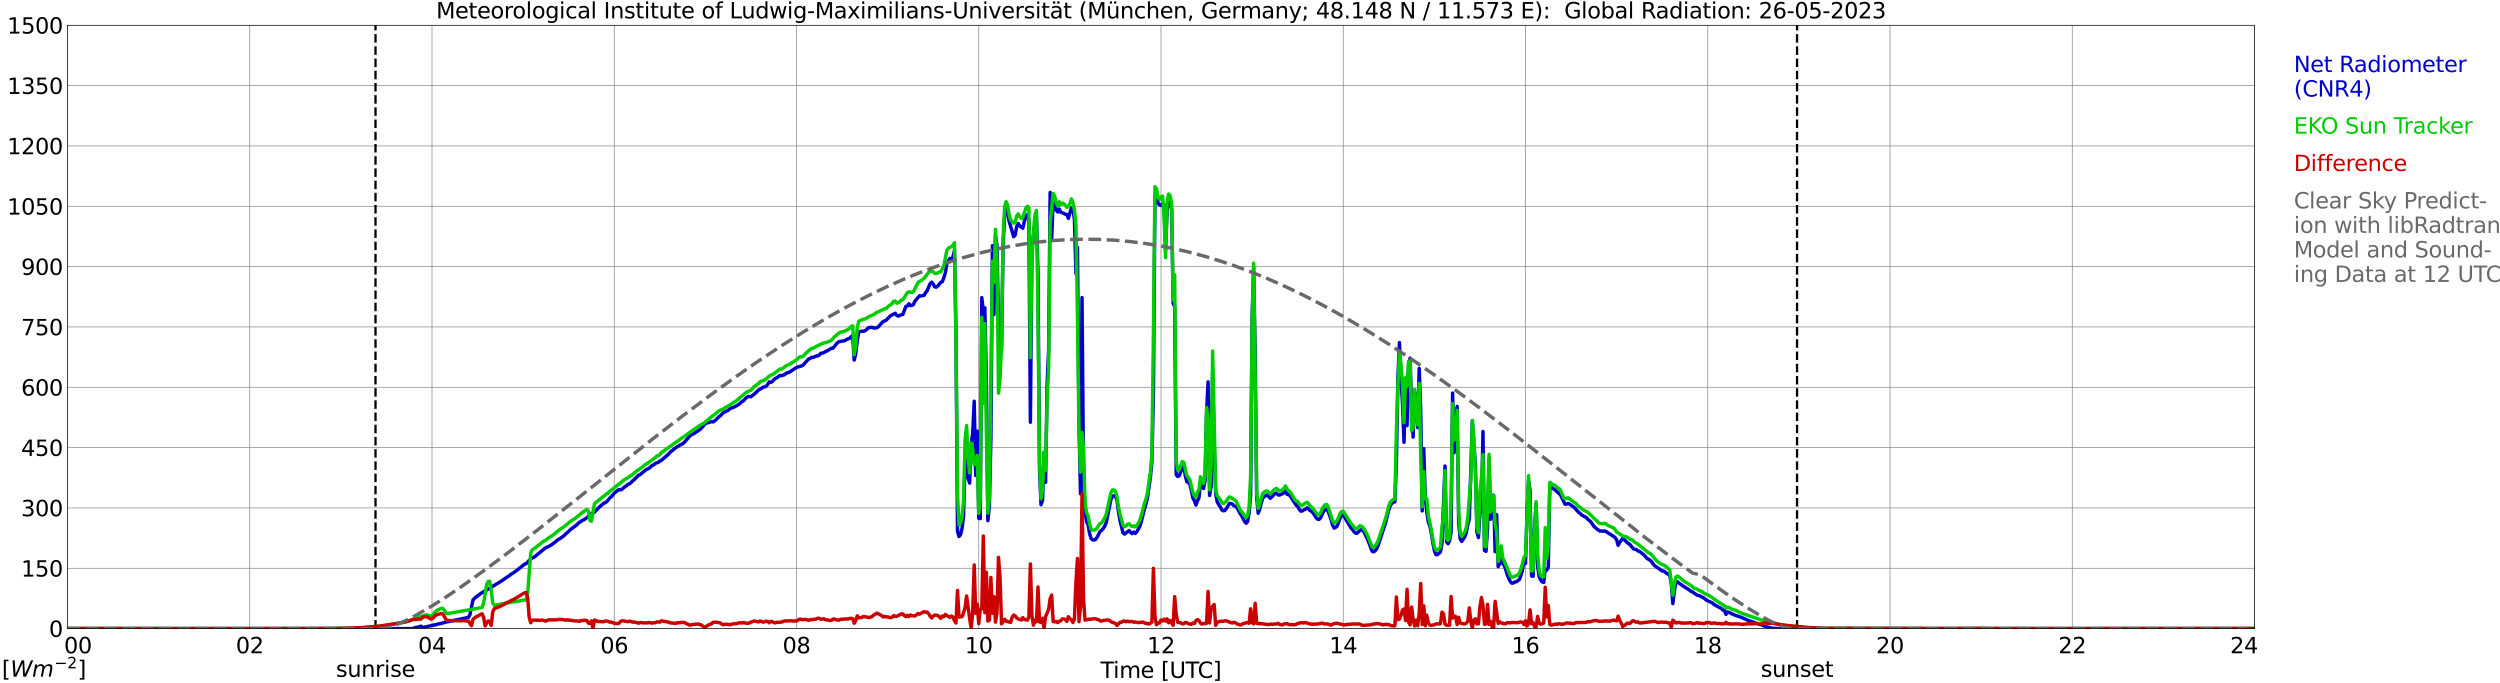 <?xml version="1.0" encoding="utf-8" standalone="no"?>
<!DOCTYPE svg PUBLIC "-//W3C//DTD SVG 1.1//EN"
  "http://www.w3.org/Graphics/SVG/1.1/DTD/svg11.dtd">
<svg xmlns:xlink="http://www.w3.org/1999/xlink" width="1085.4pt" height="296.64pt" viewBox="0 0 1085.4 296.64" xmlns="http://www.w3.org/2000/svg" version="1.1">
 <defs>
  <style type="text/css">*{stroke-linejoin: round; stroke-linecap: butt}</style>
 </defs>
 <g id="figure_1">
  <g id="patch_1">
   <path d="M 0 296.64 
L 1085.4 296.64 
L 1085.4 0 
L 0 0 
z
" style="fill: #ffffff"/>
  </g>
  <g id="axes_1">
   <g id="patch_2">
    <path d="M 29.306 272.909 
L 978.814 272.909 
L 978.814 10.976 
L 29.306 10.976 
z
" style="fill: #ffffff"/>
   </g>
   <g id="patch_3">
    <path d="M 978.814 272.909 
L 978.814 272.909 
L 978.814 10.976 
L 978.814 10.976 
z
" clip-path="url(#p7a2e8a4066)" style="fill: #d3d3d3; opacity: 0.25; stroke: #d3d3d3; stroke-linejoin: miter"/>
   </g>
   <g id="matplotlib.axis_1">
    <g id="xtick_1">
     <g id="line2d_1">
      <path d="M 29.306 272.909 
L 29.306 10.976 
" clip-path="url(#p7a2e8a4066)" style="fill: none; stroke: #808080; stroke-width: 0.3; stroke-linecap: square"/>
     </g>
     <g id="line2d_2"/>
     <g id="text_1">
      <!--    00 -->
      <g transform="translate(18.733 283.627) scale(0.095 -0.095)">
       <defs>
        <path id="DejaVuSans-20" transform="scale(0.016)"/>
        <path id="DejaVuSans-30" d="M 2034 4250 
Q 1547 4250 1301 3770 
Q 1056 3291 1056 2328 
Q 1056 1369 1301 889 
Q 1547 409 2034 409 
Q 2525 409 2770 889 
Q 3016 1369 3016 2328 
Q 3016 3291 2770 3770 
Q 2525 4250 2034 4250 
z
M 2034 4750 
Q 2819 4750 3233 4129 
Q 3647 3509 3647 2328 
Q 3647 1150 3233 529 
Q 2819 -91 2034 -91 
Q 1250 -91 836 529 
Q 422 1150 422 2328 
Q 422 3509 836 4129 
Q 1250 4750 2034 4750 
z
" transform="scale(0.016)"/>
       </defs>
       <use xlink:href="#DejaVuSans-20"/>
       <use xlink:href="#DejaVuSans-20" transform="translate(31.787 0)"/>
       <use xlink:href="#DejaVuSans-20" transform="translate(63.574 0)"/>
       <use xlink:href="#DejaVuSans-30" transform="translate(95.361 0)"/>
       <use xlink:href="#DejaVuSans-30" transform="translate(158.984 0)"/>
      </g>
     </g>
    </g>
    <g id="xtick_2">
     <g id="line2d_3">
      <path d="M 108.431 272.909 
L 108.431 10.976 
" clip-path="url(#p7a2e8a4066)" style="fill: none; stroke: #808080; stroke-width: 0.3; stroke-linecap: square"/>
     </g>
     <g id="line2d_4"/>
     <g id="text_2">
      <!-- 02 -->
      <g transform="translate(102.387 283.627) scale(0.095 -0.095)">
       <defs>
        <path id="DejaVuSans-32" d="M 1228 531 
L 3431 531 
L 3431 0 
L 469 0 
L 469 531 
Q 828 903 1448 1529 
Q 2069 2156 2228 2338 
Q 2531 2678 2651 2914 
Q 2772 3150 2772 3378 
Q 2772 3750 2511 3984 
Q 2250 4219 1831 4219 
Q 1534 4219 1204 4116 
Q 875 4013 500 3803 
L 500 4441 
Q 881 4594 1212 4672 
Q 1544 4750 1819 4750 
Q 2544 4750 2975 4387 
Q 3406 4025 3406 3419 
Q 3406 3131 3298 2873 
Q 3191 2616 2906 2266 
Q 2828 2175 2409 1742 
Q 1991 1309 1228 531 
z
" transform="scale(0.016)"/>
       </defs>
       <use xlink:href="#DejaVuSans-30"/>
       <use xlink:href="#DejaVuSans-32" transform="translate(63.623 0)"/>
      </g>
     </g>
    </g>
    <g id="xtick_3">
     <g id="line2d_5">
      <path d="M 187.557 272.909 
L 187.557 10.976 
" clip-path="url(#p7a2e8a4066)" style="fill: none; stroke: #808080; stroke-width: 0.3; stroke-linecap: square"/>
     </g>
     <g id="line2d_6"/>
     <g id="text_3">
      <!-- 04 -->
      <g transform="translate(181.513 283.627) scale(0.095 -0.095)">
       <defs>
        <path id="DejaVuSans-34" d="M 2419 4116 
L 825 1625 
L 2419 1625 
L 2419 4116 
z
M 2253 4666 
L 3047 4666 
L 3047 1625 
L 3713 1625 
L 3713 1100 
L 3047 1100 
L 3047 0 
L 2419 0 
L 2419 1100 
L 313 1100 
L 313 1709 
L 2253 4666 
z
" transform="scale(0.016)"/>
       </defs>
       <use xlink:href="#DejaVuSans-30"/>
       <use xlink:href="#DejaVuSans-34" transform="translate(63.623 0)"/>
      </g>
     </g>
    </g>
    <g id="xtick_4">
     <g id="line2d_7">
      <path d="M 266.683 272.909 
L 266.683 10.976 
" clip-path="url(#p7a2e8a4066)" style="fill: none; stroke: #808080; stroke-width: 0.3; stroke-linecap: square"/>
     </g>
     <g id="line2d_8"/>
     <g id="text_4">
      <!-- 06 -->
      <g transform="translate(260.638 283.627) scale(0.095 -0.095)">
       <defs>
        <path id="DejaVuSans-36" d="M 2113 2584 
Q 1688 2584 1439 2293 
Q 1191 2003 1191 1497 
Q 1191 994 1439 701 
Q 1688 409 2113 409 
Q 2538 409 2786 701 
Q 3034 994 3034 1497 
Q 3034 2003 2786 2293 
Q 2538 2584 2113 2584 
z
M 3366 4563 
L 3366 3988 
Q 3128 4100 2886 4159 
Q 2644 4219 2406 4219 
Q 1781 4219 1451 3797 
Q 1122 3375 1075 2522 
Q 1259 2794 1537 2939 
Q 1816 3084 2150 3084 
Q 2853 3084 3261 2657 
Q 3669 2231 3669 1497 
Q 3669 778 3244 343 
Q 2819 -91 2113 -91 
Q 1303 -91 875 529 
Q 447 1150 447 2328 
Q 447 3434 972 4092 
Q 1497 4750 2381 4750 
Q 2619 4750 2861 4703 
Q 3103 4656 3366 4563 
z
" transform="scale(0.016)"/>
       </defs>
       <use xlink:href="#DejaVuSans-30"/>
       <use xlink:href="#DejaVuSans-36" transform="translate(63.623 0)"/>
      </g>
     </g>
    </g>
    <g id="xtick_5">
     <g id="line2d_9">
      <path d="M 345.808 272.909 
L 345.808 10.976 
" clip-path="url(#p7a2e8a4066)" style="fill: none; stroke: #808080; stroke-width: 0.3; stroke-linecap: square"/>
     </g>
     <g id="line2d_10"/>
     <g id="text_5">
      <!-- 08 -->
      <g transform="translate(339.764 283.627) scale(0.095 -0.095)">
       <defs>
        <path id="DejaVuSans-38" d="M 2034 2216 
Q 1584 2216 1326 1975 
Q 1069 1734 1069 1313 
Q 1069 891 1326 650 
Q 1584 409 2034 409 
Q 2484 409 2743 651 
Q 3003 894 3003 1313 
Q 3003 1734 2745 1975 
Q 2488 2216 2034 2216 
z
M 1403 2484 
Q 997 2584 770 2862 
Q 544 3141 544 3541 
Q 544 4100 942 4425 
Q 1341 4750 2034 4750 
Q 2731 4750 3128 4425 
Q 3525 4100 3525 3541 
Q 3525 3141 3298 2862 
Q 3072 2584 2669 2484 
Q 3125 2378 3379 2068 
Q 3634 1759 3634 1313 
Q 3634 634 3220 271 
Q 2806 -91 2034 -91 
Q 1263 -91 848 271 
Q 434 634 434 1313 
Q 434 1759 690 2068 
Q 947 2378 1403 2484 
z
M 1172 3481 
Q 1172 3119 1398 2916 
Q 1625 2713 2034 2713 
Q 2441 2713 2670 2916 
Q 2900 3119 2900 3481 
Q 2900 3844 2670 4047 
Q 2441 4250 2034 4250 
Q 1625 4250 1398 4047 
Q 1172 3844 1172 3481 
z
" transform="scale(0.016)"/>
       </defs>
       <use xlink:href="#DejaVuSans-30"/>
       <use xlink:href="#DejaVuSans-38" transform="translate(63.623 0)"/>
      </g>
     </g>
    </g>
    <g id="xtick_6">
     <g id="line2d_11">
      <path d="M 424.934 272.909 
L 424.934 10.976 
" clip-path="url(#p7a2e8a4066)" style="fill: none; stroke: #808080; stroke-width: 0.3; stroke-linecap: square"/>
     </g>
     <g id="line2d_12"/>
     <g id="text_6">
      <!-- 10 -->
      <g transform="translate(418.89 283.627) scale(0.095 -0.095)">
       <defs>
        <path id="DejaVuSans-31" d="M 794 531 
L 1825 531 
L 1825 4091 
L 703 3866 
L 703 4441 
L 1819 4666 
L 2450 4666 
L 2450 531 
L 3481 531 
L 3481 0 
L 794 0 
L 794 531 
z
" transform="scale(0.016)"/>
       </defs>
       <use xlink:href="#DejaVuSans-31"/>
       <use xlink:href="#DejaVuSans-30" transform="translate(63.623 0)"/>
      </g>
     </g>
    </g>
    <g id="xtick_7">
     <g id="line2d_13">
      <path d="M 504.06 272.909 
L 504.06 10.976 
" clip-path="url(#p7a2e8a4066)" style="fill: none; stroke: #808080; stroke-width: 0.3; stroke-linecap: square"/>
     </g>
     <g id="line2d_14"/>
     <g id="text_7">
      <!-- 12 -->
      <g transform="translate(498.015 283.627) scale(0.095 -0.095)">
       <use xlink:href="#DejaVuSans-31"/>
       <use xlink:href="#DejaVuSans-32" transform="translate(63.623 0)"/>
      </g>
     </g>
    </g>
    <g id="xtick_8">
     <g id="line2d_15">
      <path d="M 583.185 272.909 
L 583.185 10.976 
" clip-path="url(#p7a2e8a4066)" style="fill: none; stroke: #808080; stroke-width: 0.3; stroke-linecap: square"/>
     </g>
     <g id="line2d_16"/>
     <g id="text_8">
      <!-- 14 -->
      <g transform="translate(577.141 283.627) scale(0.095 -0.095)">
       <use xlink:href="#DejaVuSans-31"/>
       <use xlink:href="#DejaVuSans-34" transform="translate(63.623 0)"/>
      </g>
     </g>
    </g>
    <g id="xtick_9">
     <g id="line2d_17">
      <path d="M 662.311 272.909 
L 662.311 10.976 
" clip-path="url(#p7a2e8a4066)" style="fill: none; stroke: #808080; stroke-width: 0.3; stroke-linecap: square"/>
     </g>
     <g id="line2d_18"/>
     <g id="text_9">
      <!-- 16 -->
      <g transform="translate(656.267 283.627) scale(0.095 -0.095)">
       <use xlink:href="#DejaVuSans-31"/>
       <use xlink:href="#DejaVuSans-36" transform="translate(63.623 0)"/>
      </g>
     </g>
    </g>
    <g id="xtick_10">
     <g id="line2d_19">
      <path d="M 741.437 272.909 
L 741.437 10.976 
" clip-path="url(#p7a2e8a4066)" style="fill: none; stroke: #808080; stroke-width: 0.3; stroke-linecap: square"/>
     </g>
     <g id="line2d_20"/>
     <g id="text_10">
      <!-- 18 -->
      <g transform="translate(735.392 283.627) scale(0.095 -0.095)">
       <use xlink:href="#DejaVuSans-31"/>
       <use xlink:href="#DejaVuSans-38" transform="translate(63.623 0)"/>
      </g>
     </g>
    </g>
    <g id="xtick_11">
     <g id="line2d_21">
      <path d="M 820.562 272.909 
L 820.562 10.976 
" clip-path="url(#p7a2e8a4066)" style="fill: none; stroke: #808080; stroke-width: 0.3; stroke-linecap: square"/>
     </g>
     <g id="line2d_22"/>
     <g id="text_11">
      <!-- 20 -->
      <g transform="translate(814.518 283.627) scale(0.095 -0.095)">
       <use xlink:href="#DejaVuSans-32"/>
       <use xlink:href="#DejaVuSans-30" transform="translate(63.623 0)"/>
      </g>
     </g>
    </g>
    <g id="xtick_12">
     <g id="line2d_23">
      <path d="M 899.688 272.909 
L 899.688 10.976 
" clip-path="url(#p7a2e8a4066)" style="fill: none; stroke: #808080; stroke-width: 0.3; stroke-linecap: square"/>
     </g>
     <g id="line2d_24"/>
     <g id="text_12">
      <!-- 22 -->
      <g transform="translate(893.644 283.627) scale(0.095 -0.095)">
       <use xlink:href="#DejaVuSans-32"/>
       <use xlink:href="#DejaVuSans-32" transform="translate(63.623 0)"/>
      </g>
     </g>
    </g>
    <g id="xtick_13">
     <g id="line2d_25">
      <path d="M 978.814 272.909 
L 978.814 10.976 
" clip-path="url(#p7a2e8a4066)" style="fill: none; stroke: #808080; stroke-width: 0.3; stroke-linecap: square"/>
     </g>
     <g id="line2d_26"/>
     <g id="text_13">
      <!-- 24    -->
      <g transform="translate(968.241 283.627) scale(0.095 -0.095)">
       <use xlink:href="#DejaVuSans-32"/>
       <use xlink:href="#DejaVuSans-34" transform="translate(63.623 0)"/>
       <use xlink:href="#DejaVuSans-20" transform="translate(127.246 0)"/>
       <use xlink:href="#DejaVuSans-20" transform="translate(159.033 0)"/>
       <use xlink:href="#DejaVuSans-20" transform="translate(190.82 0)"/>
      </g>
     </g>
    </g>
    <g id="text_14">
     <!-- Time [UTC] -->
     <g transform="translate(477.806 294.322) scale(0.095 -0.095)">
      <defs>
       <path id="DejaVuSans-54" d="M -19 4666 
L 3928 4666 
L 3928 4134 
L 2272 4134 
L 2272 0 
L 1638 0 
L 1638 4134 
L -19 4134 
L -19 4666 
z
" transform="scale(0.016)"/>
       <path id="DejaVuSans-69" d="M 603 3500 
L 1178 3500 
L 1178 0 
L 603 0 
L 603 3500 
z
M 603 4863 
L 1178 4863 
L 1178 4134 
L 603 4134 
L 603 4863 
z
" transform="scale(0.016)"/>
       <path id="DejaVuSans-6d" d="M 3328 2828 
Q 3544 3216 3844 3400 
Q 4144 3584 4550 3584 
Q 5097 3584 5394 3201 
Q 5691 2819 5691 2113 
L 5691 0 
L 5113 0 
L 5113 2094 
Q 5113 2597 4934 2840 
Q 4756 3084 4391 3084 
Q 3944 3084 3684 2787 
Q 3425 2491 3425 1978 
L 3425 0 
L 2847 0 
L 2847 2094 
Q 2847 2600 2669 2842 
Q 2491 3084 2119 3084 
Q 1678 3084 1418 2786 
Q 1159 2488 1159 1978 
L 1159 0 
L 581 0 
L 581 3500 
L 1159 3500 
L 1159 2956 
Q 1356 3278 1631 3431 
Q 1906 3584 2284 3584 
Q 2666 3584 2933 3390 
Q 3200 3197 3328 2828 
z
" transform="scale(0.016)"/>
       <path id="DejaVuSans-65" d="M 3597 1894 
L 3597 1613 
L 953 1613 
Q 991 1019 1311 708 
Q 1631 397 2203 397 
Q 2534 397 2845 478 
Q 3156 559 3463 722 
L 3463 178 
Q 3153 47 2828 -22 
Q 2503 -91 2169 -91 
Q 1331 -91 842 396 
Q 353 884 353 1716 
Q 353 2575 817 3079 
Q 1281 3584 2069 3584 
Q 2775 3584 3186 3129 
Q 3597 2675 3597 1894 
z
M 3022 2063 
Q 3016 2534 2758 2815 
Q 2500 3097 2075 3097 
Q 1594 3097 1305 2825 
Q 1016 2553 972 2059 
L 3022 2063 
z
" transform="scale(0.016)"/>
       <path id="DejaVuSans-5b" d="M 550 4863 
L 1875 4863 
L 1875 4416 
L 1125 4416 
L 1125 -397 
L 1875 -397 
L 1875 -844 
L 550 -844 
L 550 4863 
z
" transform="scale(0.016)"/>
       <path id="DejaVuSans-55" d="M 556 4666 
L 1191 4666 
L 1191 1831 
Q 1191 1081 1462 751 
Q 1734 422 2344 422 
Q 2950 422 3222 751 
Q 3494 1081 3494 1831 
L 3494 4666 
L 4128 4666 
L 4128 1753 
Q 4128 841 3676 375 
Q 3225 -91 2344 -91 
Q 1459 -91 1007 375 
Q 556 841 556 1753 
L 556 4666 
z
" transform="scale(0.016)"/>
       <path id="DejaVuSans-43" d="M 4122 4306 
L 4122 3641 
Q 3803 3938 3442 4084 
Q 3081 4231 2675 4231 
Q 1875 4231 1450 3742 
Q 1025 3253 1025 2328 
Q 1025 1406 1450 917 
Q 1875 428 2675 428 
Q 3081 428 3442 575 
Q 3803 722 4122 1019 
L 4122 359 
Q 3791 134 3420 21 
Q 3050 -91 2638 -91 
Q 1578 -91 968 557 
Q 359 1206 359 2328 
Q 359 3453 968 4101 
Q 1578 4750 2638 4750 
Q 3056 4750 3426 4639 
Q 3797 4528 4122 4306 
z
" transform="scale(0.016)"/>
       <path id="DejaVuSans-5d" d="M 1947 4863 
L 1947 -844 
L 622 -844 
L 622 -397 
L 1369 -397 
L 1369 4416 
L 622 4416 
L 622 4863 
L 1947 4863 
z
" transform="scale(0.016)"/>
      </defs>
      <use xlink:href="#DejaVuSans-54"/>
      <use xlink:href="#DejaVuSans-69" transform="translate(57.959 0)"/>
      <use xlink:href="#DejaVuSans-6d" transform="translate(85.742 0)"/>
      <use xlink:href="#DejaVuSans-65" transform="translate(183.154 0)"/>
      <use xlink:href="#DejaVuSans-20" transform="translate(244.678 0)"/>
      <use xlink:href="#DejaVuSans-5b" transform="translate(276.465 0)"/>
      <use xlink:href="#DejaVuSans-55" transform="translate(315.479 0)"/>
      <use xlink:href="#DejaVuSans-54" transform="translate(388.672 0)"/>
      <use xlink:href="#DejaVuSans-43" transform="translate(443.881 0)"/>
      <use xlink:href="#DejaVuSans-5d" transform="translate(513.705 0)"/>
     </g>
    </g>
   </g>
   <g id="matplotlib.axis_2">
    <g id="ytick_1">
     <g id="line2d_27">
      <path d="M 29.306 272.909 
L 978.814 272.909 
" clip-path="url(#p7a2e8a4066)" style="fill: none; stroke: #808080; stroke-width: 0.3; stroke-linecap: square"/>
     </g>
     <g id="line2d_28"/>
     <g id="text_15">
      <!-- 0 -->
      <g transform="translate(21.261 276.518) scale(0.095 -0.095)">
       <use xlink:href="#DejaVuSans-30"/>
      </g>
     </g>
    </g>
    <g id="ytick_2">
     <g id="line2d_29">
      <path d="M 29.306 246.715 
L 978.814 246.715 
" clip-path="url(#p7a2e8a4066)" style="fill: none; stroke: #808080; stroke-width: 0.3; stroke-linecap: square"/>
     </g>
     <g id="line2d_30"/>
     <g id="text_16">
      <!-- 150 -->
      <g transform="translate(9.173 250.325) scale(0.095 -0.095)">
       <defs>
        <path id="DejaVuSans-35" d="M 691 4666 
L 3169 4666 
L 3169 4134 
L 1269 4134 
L 1269 2991 
Q 1406 3038 1543 3061 
Q 1681 3084 1819 3084 
Q 2600 3084 3056 2656 
Q 3513 2228 3513 1497 
Q 3513 744 3044 326 
Q 2575 -91 1722 -91 
Q 1428 -91 1123 -41 
Q 819 9 494 109 
L 494 744 
Q 775 591 1075 516 
Q 1375 441 1709 441 
Q 2250 441 2565 725 
Q 2881 1009 2881 1497 
Q 2881 1984 2565 2268 
Q 2250 2553 1709 2553 
Q 1456 2553 1204 2497 
Q 953 2441 691 2322 
L 691 4666 
z
" transform="scale(0.016)"/>
       </defs>
       <use xlink:href="#DejaVuSans-31"/>
       <use xlink:href="#DejaVuSans-35" transform="translate(63.623 0)"/>
       <use xlink:href="#DejaVuSans-30" transform="translate(127.246 0)"/>
      </g>
     </g>
    </g>
    <g id="ytick_3">
     <g id="line2d_31">
      <path d="M 29.306 220.522 
L 978.814 220.522 
" clip-path="url(#p7a2e8a4066)" style="fill: none; stroke: #808080; stroke-width: 0.3; stroke-linecap: square"/>
     </g>
     <g id="line2d_32"/>
     <g id="text_17">
      <!-- 300 -->
      <g transform="translate(9.173 224.131) scale(0.095 -0.095)">
       <defs>
        <path id="DejaVuSans-33" d="M 2597 2516 
Q 3050 2419 3304 2112 
Q 3559 1806 3559 1356 
Q 3559 666 3084 287 
Q 2609 -91 1734 -91 
Q 1441 -91 1130 -33 
Q 819 25 488 141 
L 488 750 
Q 750 597 1062 519 
Q 1375 441 1716 441 
Q 2309 441 2620 675 
Q 2931 909 2931 1356 
Q 2931 1769 2642 2001 
Q 2353 2234 1838 2234 
L 1294 2234 
L 1294 2753 
L 1863 2753 
Q 2328 2753 2575 2939 
Q 2822 3125 2822 3475 
Q 2822 3834 2567 4026 
Q 2313 4219 1838 4219 
Q 1578 4219 1281 4162 
Q 984 4106 628 3988 
L 628 4550 
Q 988 4650 1302 4700 
Q 1616 4750 1894 4750 
Q 2613 4750 3031 4423 
Q 3450 4097 3450 3541 
Q 3450 3153 3228 2886 
Q 3006 2619 2597 2516 
z
" transform="scale(0.016)"/>
       </defs>
       <use xlink:href="#DejaVuSans-33"/>
       <use xlink:href="#DejaVuSans-30" transform="translate(63.623 0)"/>
       <use xlink:href="#DejaVuSans-30" transform="translate(127.246 0)"/>
      </g>
     </g>
    </g>
    <g id="ytick_4">
     <g id="line2d_33">
      <path d="M 29.306 194.329 
L 978.814 194.329 
" clip-path="url(#p7a2e8a4066)" style="fill: none; stroke: #808080; stroke-width: 0.3; stroke-linecap: square"/>
     </g>
     <g id="line2d_34"/>
     <g id="text_18">
      <!-- 450 -->
      <g transform="translate(9.173 197.938) scale(0.095 -0.095)">
       <use xlink:href="#DejaVuSans-34"/>
       <use xlink:href="#DejaVuSans-35" transform="translate(63.623 0)"/>
       <use xlink:href="#DejaVuSans-30" transform="translate(127.246 0)"/>
      </g>
     </g>
    </g>
    <g id="ytick_5">
     <g id="line2d_35">
      <path d="M 29.306 168.136 
L 978.814 168.136 
" clip-path="url(#p7a2e8a4066)" style="fill: none; stroke: #808080; stroke-width: 0.3; stroke-linecap: square"/>
     </g>
     <g id="line2d_36"/>
     <g id="text_19">
      <!-- 600 -->
      <g transform="translate(9.173 171.745) scale(0.095 -0.095)">
       <use xlink:href="#DejaVuSans-36"/>
       <use xlink:href="#DejaVuSans-30" transform="translate(63.623 0)"/>
       <use xlink:href="#DejaVuSans-30" transform="translate(127.246 0)"/>
      </g>
     </g>
    </g>
    <g id="ytick_6">
     <g id="line2d_37">
      <path d="M 29.306 141.942 
L 978.814 141.942 
" clip-path="url(#p7a2e8a4066)" style="fill: none; stroke: #808080; stroke-width: 0.3; stroke-linecap: square"/>
     </g>
     <g id="line2d_38"/>
     <g id="text_20">
      <!-- 750 -->
      <g transform="translate(9.173 145.551) scale(0.095 -0.095)">
       <defs>
        <path id="DejaVuSans-37" d="M 525 4666 
L 3525 4666 
L 3525 4397 
L 1831 0 
L 1172 0 
L 2766 4134 
L 525 4134 
L 525 4666 
z
" transform="scale(0.016)"/>
       </defs>
       <use xlink:href="#DejaVuSans-37"/>
       <use xlink:href="#DejaVuSans-35" transform="translate(63.623 0)"/>
       <use xlink:href="#DejaVuSans-30" transform="translate(127.246 0)"/>
      </g>
     </g>
    </g>
    <g id="ytick_7">
     <g id="line2d_39">
      <path d="M 29.306 115.749 
L 978.814 115.749 
" clip-path="url(#p7a2e8a4066)" style="fill: none; stroke: #808080; stroke-width: 0.3; stroke-linecap: square"/>
     </g>
     <g id="line2d_40"/>
     <g id="text_21">
      <!-- 900 -->
      <g transform="translate(9.173 119.358) scale(0.095 -0.095)">
       <defs>
        <path id="DejaVuSans-39" d="M 703 97 
L 703 672 
Q 941 559 1184 500 
Q 1428 441 1663 441 
Q 2288 441 2617 861 
Q 2947 1281 2994 2138 
Q 2813 1869 2534 1725 
Q 2256 1581 1919 1581 
Q 1219 1581 811 2004 
Q 403 2428 403 3163 
Q 403 3881 828 4315 
Q 1253 4750 1959 4750 
Q 2769 4750 3195 4129 
Q 3622 3509 3622 2328 
Q 3622 1225 3098 567 
Q 2575 -91 1691 -91 
Q 1453 -91 1209 -44 
Q 966 3 703 97 
z
M 1959 2075 
Q 2384 2075 2632 2365 
Q 2881 2656 2881 3163 
Q 2881 3666 2632 3958 
Q 2384 4250 1959 4250 
Q 1534 4250 1286 3958 
Q 1038 3666 1038 3163 
Q 1038 2656 1286 2365 
Q 1534 2075 1959 2075 
z
" transform="scale(0.016)"/>
       </defs>
       <use xlink:href="#DejaVuSans-39"/>
       <use xlink:href="#DejaVuSans-30" transform="translate(63.623 0)"/>
       <use xlink:href="#DejaVuSans-30" transform="translate(127.246 0)"/>
      </g>
     </g>
    </g>
    <g id="ytick_8">
     <g id="line2d_41">
      <path d="M 29.306 89.556 
L 978.814 89.556 
" clip-path="url(#p7a2e8a4066)" style="fill: none; stroke: #808080; stroke-width: 0.3; stroke-linecap: square"/>
     </g>
     <g id="line2d_42"/>
     <g id="text_22">
      <!-- 1050 -->
      <g transform="translate(3.128 93.165) scale(0.095 -0.095)">
       <use xlink:href="#DejaVuSans-31"/>
       <use xlink:href="#DejaVuSans-30" transform="translate(63.623 0)"/>
       <use xlink:href="#DejaVuSans-35" transform="translate(127.246 0)"/>
       <use xlink:href="#DejaVuSans-30" transform="translate(190.869 0)"/>
      </g>
     </g>
    </g>
    <g id="ytick_9">
     <g id="line2d_43">
      <path d="M 29.306 63.362 
L 978.814 63.362 
" clip-path="url(#p7a2e8a4066)" style="fill: none; stroke: #808080; stroke-width: 0.3; stroke-linecap: square"/>
     </g>
     <g id="line2d_44"/>
     <g id="text_23">
      <!-- 1200 -->
      <g transform="translate(3.128 66.972) scale(0.095 -0.095)">
       <use xlink:href="#DejaVuSans-31"/>
       <use xlink:href="#DejaVuSans-32" transform="translate(63.623 0)"/>
       <use xlink:href="#DejaVuSans-30" transform="translate(127.246 0)"/>
       <use xlink:href="#DejaVuSans-30" transform="translate(190.869 0)"/>
      </g>
     </g>
    </g>
    <g id="ytick_10">
     <g id="line2d_45">
      <path d="M 29.306 37.169 
L 978.814 37.169 
" clip-path="url(#p7a2e8a4066)" style="fill: none; stroke: #808080; stroke-width: 0.3; stroke-linecap: square"/>
     </g>
     <g id="line2d_46"/>
     <g id="text_24">
      <!-- 1350 -->
      <g transform="translate(3.128 40.778) scale(0.095 -0.095)">
       <use xlink:href="#DejaVuSans-31"/>
       <use xlink:href="#DejaVuSans-33" transform="translate(63.623 0)"/>
       <use xlink:href="#DejaVuSans-35" transform="translate(127.246 0)"/>
       <use xlink:href="#DejaVuSans-30" transform="translate(190.869 0)"/>
      </g>
     </g>
    </g>
    <g id="ytick_11">
     <g id="line2d_47">
      <path d="M 29.306 10.976 
L 978.814 10.976 
" clip-path="url(#p7a2e8a4066)" style="fill: none; stroke: #808080; stroke-width: 0.3; stroke-linecap: square"/>
     </g>
     <g id="line2d_48"/>
     <g id="text_25">
      <!-- 1500 -->
      <g transform="translate(3.128 14.585) scale(0.095 -0.095)">
       <use xlink:href="#DejaVuSans-31"/>
       <use xlink:href="#DejaVuSans-35" transform="translate(63.623 0)"/>
       <use xlink:href="#DejaVuSans-30" transform="translate(127.246 0)"/>
       <use xlink:href="#DejaVuSans-30" transform="translate(190.869 0)"/>
      </g>
     </g>
    </g>
   </g>
   <g id="line2d_49">
    <path d="M 163.028 272.909 
L 163.028 10.976 
" clip-path="url(#p7a2e8a4066)" style="fill: none; stroke-dasharray: 3.7,1.6; stroke-dashoffset: 0; stroke: #000000"/>
   </g>
   <g id="line2d_50">
    <path d="M 780.208 272.909 
L 780.208 10.976 
" clip-path="url(#p7a2e8a4066)" style="fill: none; stroke-dasharray: 3.7,1.6; stroke-dashoffset: 0; stroke: #000000"/>
   </g>
   <g id="line2d_51">
    <path d="M 29.306 272.909 
L 178.985 272.909 
L 179.645 272.746 
L 180.304 272.436 
L 181.623 272.275 
L 182.282 271.964 
L 182.941 271.896 
L 183.601 272.464 
L 184.92 272.139 
L 188.216 271.397 
L 189.535 271.14 
L 190.195 270.923 
L 191.513 270.681 
L 193.492 270.099 
L 194.81 269.842 
L 196.129 269.574 
L 197.448 269.249 
L 198.767 269.02 
L 203.382 268.033 
L 204.042 266.818 
L 205.36 260.456 
L 206.679 259.133 
L 207.339 258.742 
L 208.657 257.715 
L 209.976 256.905 
L 211.954 255.771 
L 217.889 252.138 
L 220.526 250.288 
L 221.186 249.909 
L 221.845 249.288 
L 222.504 249.005 
L 223.823 248.046 
L 227.779 244.926 
L 228.439 244.711 
L 229.757 243.305 
L 231.076 242.238 
L 231.736 242.009 
L 237.011 237.714 
L 237.67 237.539 
L 238.989 236.783 
L 239.648 236.404 
L 242.286 234.298 
L 243.604 233.514 
L 244.923 232.515 
L 245.583 231.825 
L 246.901 230.718 
L 247.561 229.99 
L 250.198 228.045 
L 251.517 226.735 
L 252.176 226.519 
L 252.836 225.883 
L 253.495 225.708 
L 254.814 224.736 
L 256.133 223.669 
L 256.792 222.981 
L 258.111 222.345 
L 260.089 220.265 
L 262.067 218.523 
L 262.726 218.294 
L 263.386 217.781 
L 264.045 217.119 
L 264.705 216.282 
L 265.364 215.741 
L 266.683 214.135 
L 268.002 213.04 
L 268.661 212.58 
L 269.32 212.703 
L 269.98 212.474 
L 271.298 211.311 
L 271.958 210.948 
L 272.617 210.298 
L 273.277 210.069 
L 273.936 209.57 
L 274.595 208.84 
L 275.255 208.355 
L 276.573 206.977 
L 277.233 206.287 
L 277.892 206.084 
L 279.211 204.977 
L 280.53 203.884 
L 281.849 203.289 
L 283.167 202.047 
L 283.827 201.804 
L 284.486 201.183 
L 285.805 200.724 
L 286.464 200.196 
L 287.124 199.873 
L 290.42 197.023 
L 291.08 196.159 
L 291.739 195.74 
L 293.058 194.633 
L 295.036 193.323 
L 296.355 192.675 
L 297.014 192.162 
L 299.652 189.095 
L 301.63 188.042 
L 302.289 187.515 
L 302.949 187.178 
L 304.267 186.151 
L 306.246 183.883 
L 306.905 183.598 
L 307.564 183.518 
L 308.883 183.005 
L 309.543 183.181 
L 310.202 182.776 
L 310.861 182.235 
L 312.18 180.857 
L 312.839 180.439 
L 314.158 179.062 
L 315.477 178.48 
L 316.136 178.169 
L 316.796 177.495 
L 317.455 177.157 
L 318.774 176.711 
L 320.752 175.576 
L 321.411 175.065 
L 322.071 174.294 
L 322.73 174.064 
L 324.049 172.62 
L 324.708 172.227 
L 325.368 172.12 
L 326.027 172.281 
L 326.686 171.673 
L 327.346 171.228 
L 329.324 169.351 
L 330.643 168.609 
L 331.302 168.109 
L 331.961 167.973 
L 332.621 167.716 
L 333.28 166.92 
L 333.94 165.813 
L 334.599 166.016 
L 335.258 165.665 
L 336.577 164.327 
L 337.236 164.056 
L 338.555 163.003 
L 339.215 163.138 
L 340.533 162.721 
L 341.193 162.179 
L 341.852 161.816 
L 342.512 161.72 
L 345.808 159.532 
L 348.446 158.709 
L 351.083 155.86 
L 351.743 155.629 
L 352.402 155.116 
L 353.062 155.198 
L 354.38 154.536 
L 355.04 154.536 
L 355.699 154.131 
L 356.359 153.401 
L 357.677 153.132 
L 358.337 152.645 
L 358.996 152.402 
L 360.974 151.201 
L 361.634 151.147 
L 363.612 148.77 
L 364.271 148.323 
L 366.249 148.026 
L 366.909 147.824 
L 367.568 147.364 
L 368.887 146.893 
L 369.546 146.135 
L 370.206 145.784 
L 370.865 156.319 
L 371.524 153.658 
L 372.184 147.906 
L 372.843 144.123 
L 374.162 143.746 
L 374.821 143.812 
L 375.481 143.664 
L 376.14 143.179 
L 376.799 142.489 
L 377.459 142.152 
L 378.777 142.124 
L 379.437 142.449 
L 380.756 142.274 
L 381.415 141.787 
L 383.393 139.559 
L 384.053 139.37 
L 384.712 139.045 
L 386.69 137.034 
L 388.668 136.007 
L 389.328 136.925 
L 389.987 137.236 
L 391.306 136.655 
L 391.965 136.506 
L 393.284 133.063 
L 393.943 132.846 
L 394.603 131.901 
L 395.262 132.684 
L 395.921 132.563 
L 396.581 132.198 
L 397.24 130.712 
L 399.218 128.416 
L 399.878 128.524 
L 400.537 128.296 
L 401.196 128.241 
L 401.856 127.026 
L 402.515 126.27 
L 403.834 123.095 
L 404.493 122.502 
L 405.153 123.258 
L 405.812 124.541 
L 406.471 124.662 
L 407.131 124.244 
L 408.45 122.528 
L 409.109 122.299 
L 409.768 120.61 
L 410.428 118.464 
L 411.087 114.411 
L 411.746 113.142 
L 412.406 112.183 
L 413.065 112.616 
L 413.725 111.521 
L 414.384 108.794 
L 415.043 144.623 
L 415.703 230.624 
L 416.362 232.934 
L 417.022 232.136 
L 417.681 229.409 
L 418.34 224.088 
L 419 199.805 
L 419.659 198.887 
L 420.318 207.57 
L 420.978 209.718 
L 421.637 192.539 
L 422.297 188.259 
L 422.956 174.2 
L 423.615 206.435 
L 424.275 187.178 
L 424.934 225.006 
L 425.593 225.167 
L 426.253 129.24 
L 426.912 135.062 
L 427.572 133.63 
L 428.231 163.491 
L 428.89 226.059 
L 429.55 219.766 
L 430.209 190.393 
L 430.869 106.66 
L 431.528 136.588 
L 432.187 102.392 
L 432.847 106.471 
L 433.506 139.775 
L 434.165 142.705 
L 434.825 151.917 
L 435.484 106.688 
L 436.144 93.979 
L 436.803 90.804 
L 437.462 92.102 
L 438.122 96.099 
L 440.1 102.757 
L 440.759 102.041 
L 441.419 98.247 
L 442.078 97.045 
L 442.737 98.098 
L 444.056 99.071 
L 444.716 96.153 
L 445.375 94.356 
L 446.034 93.183 
L 446.694 95.274 
L 447.353 183.315 
L 448.012 108.443 
L 448.672 102.055 
L 449.331 97.003 
L 449.991 94.33 
L 450.65 118.599 
L 451.309 203.479 
L 451.969 219.118 
L 452.628 217.307 
L 453.287 196.484 
L 453.947 209.394 
L 454.606 166.798 
L 455.266 152.24 
L 455.925 83.54 
L 456.584 104.243 
L 457.244 87.038 
L 457.903 88.036 
L 458.563 91.197 
L 459.222 92.034 
L 459.881 90.71 
L 460.541 92.196 
L 461.2 92.33 
L 462.519 93.02 
L 463.178 93.128 
L 463.838 94.803 
L 465.156 90.224 
L 465.816 90.602 
L 466.475 95.357 
L 467.134 118.787 
L 467.794 107.444 
L 468.453 183.815 
L 469.113 214.405 
L 469.772 129.186 
L 470.431 207.436 
L 471.091 222.265 
L 471.75 226.505 
L 472.409 227.882 
L 473.069 231.717 
L 473.728 233.825 
L 474.388 234.406 
L 475.047 234.447 
L 475.706 234.136 
L 476.366 233.177 
L 477.685 230.61 
L 478.344 230.219 
L 479.003 229.409 
L 479.663 228.382 
L 480.322 226.775 
L 482.3 216.956 
L 482.96 215.404 
L 483.619 215.256 
L 484.278 215.538 
L 484.938 217.119 
L 485.597 222.171 
L 486.256 226.005 
L 487.575 231.34 
L 488.235 231.88 
L 489.553 230.841 
L 490.213 230.367 
L 490.872 231.151 
L 491.532 231.665 
L 492.191 231.029 
L 492.85 231.597 
L 493.51 230.961 
L 494.828 228.584 
L 495.488 226.613 
L 496.807 221.264 
L 497.466 219.104 
L 498.125 216.471 
L 499.444 207.354 
L 500.103 200.387 
L 500.763 171.619 
L 501.422 86.416 
L 502.082 83.404 
L 502.741 88.05 
L 503.4 88.927 
L 504.06 89.198 
L 504.719 88.428 
L 505.379 88.82 
L 506.038 108.565 
L 506.697 92.074 
L 507.357 86.781 
L 508.016 88.442 
L 508.675 90.656 
L 509.335 131.765 
L 509.994 133.103 
L 510.654 206.098 
L 511.313 206.868 
L 511.972 206.531 
L 512.632 204.843 
L 513.291 202.452 
L 513.95 202.831 
L 514.61 206.504 
L 515.269 209.151 
L 515.929 209.476 
L 516.588 210.244 
L 517.247 212.999 
L 517.907 216.254 
L 518.566 217.43 
L 519.226 219.293 
L 519.885 217.47 
L 520.544 216.12 
L 521.204 209.327 
L 521.863 209.867 
L 522.522 212.095 
L 523.182 208.678 
L 523.841 179.29 
L 524.501 165.799 
L 525.16 215.119 
L 525.819 211.204 
L 526.479 162.005 
L 527.138 192.174 
L 527.797 214.297 
L 528.457 217.875 
L 529.116 219.09 
L 529.776 219.983 
L 530.435 221.332 
L 531.094 221.752 
L 531.754 221.643 
L 532.413 220.887 
L 533.732 218.565 
L 534.391 218.631 
L 535.051 218.821 
L 535.71 219.577 
L 536.369 219.78 
L 537.029 220.374 
L 538.348 222.845 
L 539.007 223.803 
L 540.326 226.342 
L 540.985 227.181 
L 541.644 226.479 
L 542.304 222.804 
L 542.963 215.296 
L 543.623 137.411 
L 544.282 116.343 
L 544.941 154.293 
L 545.601 216.08 
L 546.26 222.818 
L 546.919 221.05 
L 547.579 218.416 
L 548.238 216.24 
L 548.898 215.633 
L 549.557 215.187 
L 550.216 214.905 
L 551.535 216.363 
L 553.513 214.255 
L 554.173 214.08 
L 554.832 214.836 
L 555.491 214.959 
L 556.151 214.594 
L 556.81 214.377 
L 557.47 213.972 
L 558.129 213.013 
L 558.788 214.594 
L 559.448 214.782 
L 560.107 215.201 
L 562.745 219.361 
L 563.404 219.846 
L 564.063 221.09 
L 564.723 221.9 
L 565.382 221.872 
L 566.042 221.36 
L 566.701 221.13 
L 567.36 220.522 
L 568.02 220.739 
L 568.679 221.603 
L 569.338 221.94 
L 569.998 222.616 
L 570.657 223.506 
L 571.317 224.642 
L 571.976 225.384 
L 572.635 225.52 
L 573.295 224.898 
L 574.613 222.129 
L 575.273 221.158 
L 575.932 221.036 
L 576.592 221.872 
L 577.91 225.546 
L 578.57 228.071 
L 579.229 229.274 
L 579.889 228.963 
L 580.548 228.382 
L 581.867 224.816 
L 582.526 223.885 
L 583.185 223.655 
L 583.845 224.573 
L 584.504 225.857 
L 585.164 226.816 
L 586.482 229.126 
L 587.142 229.774 
L 587.801 230.786 
L 588.46 231.408 
L 589.12 231.569 
L 590.439 230.245 
L 591.098 229.99 
L 591.757 230.381 
L 592.417 231.434 
L 593.736 234.15 
L 595.054 237.553 
L 595.714 239.334 
L 596.373 239.591 
L 597.032 239.132 
L 597.692 238.241 
L 598.351 236.741 
L 601.648 226.707 
L 602.967 221.264 
L 603.626 219.441 
L 604.286 218.537 
L 604.945 218.037 
L 605.604 217.861 
L 606.264 200.25 
L 606.923 163.705 
L 607.582 148.742 
L 608.242 163.936 
L 608.901 175.01 
L 609.561 192.026 
L 610.22 167.448 
L 610.879 184.788 
L 611.539 159.734 
L 612.198 155.495 
L 612.858 177.644 
L 613.517 189.771 
L 614.176 170.31 
L 614.836 172.269 
L 615.495 185.638 
L 616.154 159.925 
L 616.814 178.318 
L 617.473 221.806 
L 618.133 194.767 
L 618.792 215.27 
L 619.451 222.373 
L 620.111 226.559 
L 620.77 228.356 
L 621.429 231.42 
L 622.089 235.674 
L 622.748 239.037 
L 623.408 240.806 
L 624.067 240.794 
L 625.386 239.633 
L 626.045 235.945 
L 627.364 202.33 
L 628.023 235.283 
L 628.683 236.039 
L 629.342 234.784 
L 630.001 231.11 
L 630.661 170.661 
L 631.32 196.564 
L 631.98 181.721 
L 632.639 176.455 
L 633.298 227.086 
L 633.958 233.947 
L 634.617 235.066 
L 635.936 233.095 
L 636.595 231.354 
L 637.255 227.814 
L 637.914 225.33 
L 639.233 182.776 
L 639.892 193.714 
L 640.552 201.399 
L 641.211 230.949 
L 641.87 233.38 
L 642.53 223.047 
L 643.189 220.941 
L 643.848 187.353 
L 644.508 238.997 
L 645.167 239.362 
L 645.827 229.665 
L 646.486 199.129 
L 647.145 225.438 
L 647.805 219.523 
L 648.464 214.985 
L 649.123 239.551 
L 649.783 223.398 
L 650.442 245.993 
L 651.102 244.697 
L 651.761 239.416 
L 652.42 244.603 
L 653.08 245.533 
L 653.739 247.302 
L 654.399 249.518 
L 655.058 251.153 
L 655.717 252.488 
L 656.377 253.178 
L 657.036 253.136 
L 657.695 252.665 
L 658.355 252.571 
L 659.674 251.584 
L 660.333 249.801 
L 660.992 247.37 
L 661.652 243.696 
L 662.311 244.643 
L 662.97 222.71 
L 663.63 208.665 
L 664.289 212.959 
L 664.949 250.058 
L 665.608 250.192 
L 666.267 229.072 
L 666.927 218.713 
L 667.586 246.033 
L 668.246 250.26 
L 668.905 251.827 
L 669.564 252.625 
L 670.224 252.867 
L 670.883 247.019 
L 671.542 247.479 
L 672.202 246.398 
L 672.861 211.231 
L 673.521 211.311 
L 674.18 212.149 
L 674.839 212.392 
L 676.817 214.243 
L 677.477 214.81 
L 679.455 218.888 
L 680.114 218.874 
L 680.774 218.551 
L 681.433 218.874 
L 683.411 220.252 
L 685.389 222.453 
L 686.049 222.873 
L 686.708 223.601 
L 688.027 224.345 
L 688.686 224.668 
L 689.346 225.424 
L 690.664 226.533 
L 691.983 228.476 
L 693.302 229.665 
L 694.621 230.556 
L 695.28 230.49 
L 695.939 230.678 
L 696.599 230.49 
L 697.258 230.786 
L 698.577 231.623 
L 699.896 232.475 
L 700.555 232.866 
L 701.215 233.42 
L 701.874 234.352 
L 702.533 236.755 
L 703.193 235.431 
L 703.852 234.729 
L 704.511 233.649 
L 706.49 235.622 
L 707.149 236.027 
L 707.808 236.593 
L 709.127 238.241 
L 709.786 238.512 
L 710.446 238.538 
L 711.105 239.2 
L 711.765 239.334 
L 713.743 240.915 
L 715.062 242.427 
L 716.38 243.197 
L 717.04 243.832 
L 717.699 244.817 
L 718.358 245.587 
L 719.677 246.506 
L 721.655 247.898 
L 722.315 247.964 
L 722.974 248.357 
L 723.633 248.977 
L 724.293 249.288 
L 724.952 249.815 
L 725.612 253.313 
L 726.271 262.051 
L 726.93 256.716 
L 727.59 253.016 
L 728.249 252.557 
L 729.568 253.61 
L 730.227 254.001 
L 730.887 254.582 
L 731.546 254.893 
L 732.205 255.406 
L 732.865 255.729 
L 734.184 256.756 
L 734.843 256.959 
L 735.502 257.553 
L 736.162 257.891 
L 736.821 258.417 
L 737.48 258.499 
L 739.459 259.458 
L 740.118 259.917 
L 740.777 260.551 
L 743.415 261.754 
L 744.074 262.416 
L 747.371 264.211 
L 748.031 264.873 
L 748.69 265.009 
L 749.349 266.75 
L 750.009 265.629 
L 751.327 266.182 
L 751.987 266.575 
L 752.646 266.778 
L 753.306 267.115 
L 754.624 267.52 
L 756.602 268.276 
L 759.24 269.465 
L 760.559 269.856 
L 761.878 270.396 
L 763.856 271.018 
L 764.515 271.166 
L 766.493 272.044 
L 767.812 272.287 
L 769.131 272.746 
L 772.428 272.909 
L 978.154 272.909 
L 978.154 272.909 
" clip-path="url(#p7a2e8a4066)" style="fill: none; stroke: #0000cc; stroke-width: 1.5; stroke-linecap: square"/>
   </g>
   <g id="line2d_52">
    <path d="M 28.646 272.892 
L 119.641 272.9 
L 126.235 272.888 
L 130.191 272.895 
L 139.422 272.902 
L 142.06 272.862 
L 144.697 272.854 
L 158.544 272.433 
L 165.798 271.704 
L 171.073 270.896 
L 172.391 270.64 
L 176.348 269.968 
L 177.666 269.557 
L 180.963 268.328 
L 184.92 266.955 
L 185.579 266.955 
L 186.898 267.521 
L 187.557 267.366 
L 188.216 266.652 
L 188.876 265.76 
L 189.535 265.12 
L 191.513 264.132 
L 192.173 264.132 
L 192.832 264.858 
L 193.492 265.969 
L 194.151 266.429 
L 204.042 264.683 
L 206.679 264.231 
L 209.317 263.695 
L 209.976 261.838 
L 211.295 253.725 
L 211.954 252.43 
L 212.614 252.394 
L 213.273 256.44 
L 213.932 261.788 
L 214.592 262.816 
L 217.229 262.302 
L 219.867 261.81 
L 225.142 260.962 
L 228.439 260.361 
L 229.098 257.394 
L 230.417 240.194 
L 231.076 238.677 
L 232.395 237.839 
L 235.692 235.201 
L 237.011 234.459 
L 238.329 233.429 
L 240.308 232.156 
L 242.945 229.927 
L 244.923 228.702 
L 246.242 227.56 
L 247.561 226.448 
L 248.22 225.967 
L 249.539 225.202 
L 251.517 223.601 
L 252.836 222.467 
L 254.814 221.178 
L 255.473 221.9 
L 256.133 225.953 
L 256.792 226.294 
L 258.111 218.624 
L 269.32 209.671 
L 271.298 208.097 
L 271.958 207.818 
L 273.277 206.876 
L 274.595 206.052 
L 276.573 204.369 
L 277.892 203.456 
L 279.211 202.54 
L 279.87 201.884 
L 280.53 201.422 
L 281.189 201.115 
L 284.486 198.663 
L 285.145 198.013 
L 285.805 197.82 
L 286.464 197.413 
L 287.124 196.511 
L 303.608 184.821 
L 305.586 183.772 
L 308.224 181.472 
L 310.202 180.016 
L 312.18 178.391 
L 312.839 178.007 
L 313.499 177.832 
L 315.477 176.61 
L 316.136 176.327 
L 318.114 174.977 
L 318.774 174.538 
L 319.433 174.238 
L 320.752 173.084 
L 322.73 171.43 
L 324.049 170.291 
L 325.368 169.651 
L 326.027 169.458 
L 327.346 167.901 
L 329.324 166.468 
L 329.983 165.721 
L 331.961 165.021 
L 332.621 164.519 
L 333.94 163.289 
L 335.258 162.615 
L 335.918 162.353 
L 338.555 160.228 
L 339.215 160.297 
L 339.874 159.941 
L 341.193 158.882 
L 341.852 158.5 
L 342.512 158.368 
L 343.171 157.99 
L 343.83 157.431 
L 344.49 157.174 
L 345.149 156.636 
L 345.808 156.248 
L 347.127 154.96 
L 348.446 154.853 
L 350.424 152.846 
L 351.743 151.732 
L 352.402 151.285 
L 353.062 151.18 
L 354.38 150.382 
L 357.677 148.844 
L 358.337 148.803 
L 360.315 148.121 
L 360.974 147.66 
L 361.634 147.025 
L 362.293 146.223 
L 362.952 145.735 
L 363.612 145.051 
L 364.93 144.199 
L 366.249 143.978 
L 368.227 143.001 
L 368.887 142.463 
L 369.546 141.701 
L 370.206 141.49 
L 370.865 153.994 
L 371.524 150.159 
L 372.184 142.375 
L 372.843 139.441 
L 373.502 139.119 
L 374.162 138.931 
L 374.821 138.545 
L 375.481 138.538 
L 377.459 137.362 
L 379.437 136.506 
L 380.756 135.571 
L 381.415 135.361 
L 384.053 134.039 
L 384.712 134 
L 385.371 133.226 
L 386.031 132.69 
L 386.69 132.326 
L 387.349 131.738 
L 388.009 130.791 
L 388.668 130.692 
L 389.328 131.592 
L 389.987 131.557 
L 391.306 130.3 
L 391.965 130.12 
L 393.943 127.068 
L 394.603 126.701 
L 395.921 126.941 
L 396.581 126.645 
L 398.559 122.687 
L 399.218 122.142 
L 399.878 121.86 
L 401.196 120.863 
L 403.175 118.264 
L 403.834 117.712 
L 404.493 117.905 
L 405.153 117.857 
L 405.812 118.665 
L 406.471 118.801 
L 407.79 118.141 
L 408.45 118.062 
L 409.768 115.438 
L 411.087 108.71 
L 411.746 107.793 
L 412.406 107.342 
L 413.065 107.152 
L 413.725 106.503 
L 414.384 105.363 
L 415.043 147.065 
L 415.703 214.056 
L 416.362 227.931 
L 417.022 227.013 
L 417.681 224.222 
L 418.34 217.234 
L 419 190.736 
L 419.659 184.743 
L 420.318 198.679 
L 420.978 205.295 
L 421.637 192.353 
L 422.297 195.163 
L 422.956 201.839 
L 424.275 197.723 
L 424.934 222.863 
L 425.593 216.758 
L 426.253 137.783 
L 426.912 175.257 
L 427.572 140.527 
L 428.231 187.922 
L 428.89 222.757 
L 429.55 216.132 
L 430.869 113.33 
L 431.528 122.732 
L 432.187 99.575 
L 432.847 113.328 
L 433.506 170.699 
L 434.165 164.767 
L 434.825 149.852 
L 435.484 103.776 
L 436.144 89.932 
L 436.803 87.57 
L 437.462 89.027 
L 438.122 93.246 
L 438.781 95.658 
L 439.44 96.078 
L 440.1 96.885 
L 440.759 96.56 
L 441.419 93.665 
L 442.078 92.855 
L 442.737 94.107 
L 443.397 94.875 
L 444.056 94.331 
L 445.375 90.393 
L 446.034 89.534 
L 446.694 90.307 
L 447.353 155.247 
L 448.012 114.199 
L 448.672 100.563 
L 449.331 93.346 
L 449.991 91.371 
L 450.65 136.668 
L 451.309 200.552 
L 451.969 216.503 
L 452.628 212.832 
L 453.287 196.194 
L 453.947 204.204 
L 454.606 173.67 
L 455.266 160.493 
L 455.925 96.47 
L 457.244 83.97 
L 457.903 85.129 
L 458.563 88.053 
L 459.222 89.433 
L 459.881 87.589 
L 460.541 88.831 
L 461.2 88.157 
L 461.859 88.488 
L 462.519 89.112 
L 463.178 90.025 
L 463.838 89.629 
L 464.497 88.476 
L 465.156 86.362 
L 465.816 87.961 
L 466.475 91.174 
L 467.134 98.376 
L 467.794 137.885 
L 468.453 186.806 
L 469.113 204.959 
L 469.772 187.711 
L 470.431 194.952 
L 471.091 218.603 
L 471.75 222.638 
L 472.409 223.892 
L 473.069 227.584 
L 473.728 229.812 
L 474.388 230.166 
L 475.047 230.157 
L 475.706 229.913 
L 476.366 229.207 
L 477.025 227.963 
L 477.685 227.272 
L 478.344 226.975 
L 479.663 224.781 
L 480.322 223.054 
L 482.3 213.949 
L 482.96 212.704 
L 483.619 212.72 
L 484.278 213.295 
L 484.938 215.737 
L 485.597 220.094 
L 486.256 223.306 
L 487.575 228.074 
L 488.235 228.618 
L 488.894 228.302 
L 489.553 227.6 
L 490.213 227.384 
L 490.872 228.147 
L 491.532 228.56 
L 492.191 228.28 
L 492.85 228.749 
L 493.51 228.261 
L 494.169 227.228 
L 494.828 225.961 
L 495.488 223.868 
L 496.807 218.711 
L 497.466 216.839 
L 498.125 214.216 
L 499.444 205.033 
L 500.103 197.565 
L 500.763 145.445 
L 501.422 81.072 
L 502.082 81.736 
L 502.741 85.629 
L 503.4 86.499 
L 504.06 85.457 
L 504.719 85.134 
L 505.379 92.928 
L 506.038 111.842 
L 506.697 87.837 
L 507.357 84.233 
L 508.016 84.912 
L 508.675 88.273 
L 509.335 130.343 
L 509.994 119.256 
L 510.654 199.739 
L 511.313 204.116 
L 511.972 203.963 
L 513.291 200.398 
L 513.95 200.734 
L 515.269 206.633 
L 515.929 207.226 
L 516.588 208.314 
L 517.907 213.818 
L 518.566 215.199 
L 519.226 215.852 
L 519.885 213.584 
L 520.544 212.61 
L 521.204 206.963 
L 521.863 207.909 
L 522.522 209.864 
L 523.182 206.542 
L 523.841 176.966 
L 524.501 181.914 
L 525.16 212.689 
L 525.819 202.335 
L 526.479 152.417 
L 527.797 212.858 
L 528.457 215.207 
L 529.776 216.858 
L 530.435 218.102 
L 531.094 218.628 
L 531.754 218.218 
L 532.413 217.604 
L 533.073 216.516 
L 533.732 215.751 
L 534.391 215.968 
L 536.369 217.287 
L 537.029 218.29 
L 538.348 221.23 
L 539.007 222.162 
L 539.666 222.884 
L 540.326 224.045 
L 540.985 224.645 
L 541.644 223.911 
L 542.304 220.501 
L 542.963 206.699 
L 543.623 140.016 
L 544.282 114.309 
L 545.601 213.747 
L 546.26 220.701 
L 546.919 218.828 
L 547.579 216.27 
L 548.238 214.168 
L 549.557 213.219 
L 550.216 213.129 
L 550.876 213.85 
L 551.535 214.402 
L 552.195 213.82 
L 552.854 212.945 
L 553.513 212.398 
L 554.173 212.052 
L 555.491 213.129 
L 556.81 212.75 
L 558.129 210.962 
L 558.788 212.429 
L 560.107 213.534 
L 560.766 214.54 
L 562.085 216.824 
L 562.745 217.518 
L 563.404 217.647 
L 564.063 218.693 
L 564.723 219.319 
L 565.382 219.365 
L 567.36 218.037 
L 568.02 218.504 
L 568.679 219.548 
L 569.338 220.046 
L 569.998 220.719 
L 571.976 223.407 
L 572.635 223.415 
L 573.295 222.75 
L 573.954 221.15 
L 574.613 219.976 
L 575.273 219.21 
L 575.932 218.984 
L 576.592 219.913 
L 578.57 226.142 
L 579.229 227.076 
L 579.889 226.703 
L 580.548 226.065 
L 581.867 222.847 
L 582.526 222.033 
L 583.185 221.961 
L 586.482 227.153 
L 587.142 227.851 
L 587.801 228.753 
L 588.46 229.454 
L 589.12 229.528 
L 590.439 228.263 
L 591.098 228.466 
L 591.757 228.998 
L 593.076 231.127 
L 593.736 232.468 
L 595.714 237.47 
L 596.373 237.608 
L 597.032 236.997 
L 597.692 236.04 
L 598.351 234.587 
L 601.648 224.846 
L 602.967 219.564 
L 603.626 218.033 
L 604.286 217.346 
L 604.945 216.828 
L 605.604 216.612 
L 606.264 186.562 
L 606.923 167.598 
L 607.582 152.843 
L 608.242 158.204 
L 608.901 166.971 
L 609.561 183.516 
L 610.22 163.938 
L 610.879 167.738 
L 611.539 156.879 
L 612.198 157.074 
L 612.858 186.977 
L 613.517 185.657 
L 614.176 169.147 
L 614.836 175.962 
L 615.495 184.387 
L 616.154 166.423 
L 616.814 197.912 
L 617.473 220.044 
L 618.133 204.644 
L 618.792 216.52 
L 619.451 216.545 
L 620.111 224.117 
L 620.77 226.796 
L 621.429 230.075 
L 622.089 234.115 
L 622.748 237.387 
L 623.408 238.82 
L 624.067 238.678 
L 624.726 238.267 
L 625.386 237.497 
L 626.045 228.825 
L 626.705 224.053 
L 627.364 204.309 
L 628.023 233.787 
L 628.683 234.653 
L 629.342 233.308 
L 630.001 217.2 
L 630.661 175.212 
L 631.32 191.078 
L 631.98 186.979 
L 632.639 178.185 
L 633.298 222.181 
L 633.958 231.515 
L 634.617 232.871 
L 635.276 231.851 
L 635.936 231.074 
L 636.595 228.998 
L 637.255 224.634 
L 638.573 208.144 
L 639.233 182.534 
L 639.892 189.999 
L 640.552 205.645 
L 641.211 228.921 
L 641.87 231.297 
L 642.53 213.533 
L 643.189 207.461 
L 643.848 197.411 
L 644.508 237.1 
L 645.167 237.384 
L 645.827 219.163 
L 646.486 197.265 
L 647.145 222.281 
L 648.464 215.137 
L 649.123 227.752 
L 649.783 230.703 
L 650.442 243.752 
L 651.102 241.771 
L 651.761 237.014 
L 652.42 242.204 
L 653.08 243.493 
L 655.717 250.019 
L 656.377 250.54 
L 657.036 250.573 
L 657.695 250.079 
L 658.355 249.95 
L 659.014 249.565 
L 659.674 248.746 
L 660.333 246.927 
L 660.992 244.639 
L 661.652 241.914 
L 662.311 241.245 
L 663.63 206.51 
L 664.289 221.086 
L 664.949 247.955 
L 665.608 247.561 
L 666.267 229.906 
L 666.927 217.818 
L 667.586 240.739 
L 668.246 247.942 
L 668.905 249.913 
L 669.564 250.414 
L 670.224 250.439 
L 670.883 229.086 
L 671.542 242.428 
L 672.202 236.399 
L 672.861 209.426 
L 673.521 209.837 
L 674.18 210.458 
L 674.839 210.555 
L 675.499 211.041 
L 676.158 211.727 
L 676.817 212.106 
L 677.477 212.783 
L 678.796 215.946 
L 679.455 216.63 
L 680.774 216.132 
L 682.092 217.083 
L 683.411 218.096 
L 684.071 218.391 
L 685.389 219.916 
L 686.049 220.196 
L 686.708 220.968 
L 688.027 221.718 
L 688.686 221.995 
L 689.346 222.404 
L 691.324 224.249 
L 691.983 225.006 
L 693.302 226.168 
L 693.961 226.89 
L 694.621 227.321 
L 695.939 227.409 
L 696.599 227.222 
L 697.258 227.408 
L 697.918 228.028 
L 700.555 229.194 
L 701.215 229.891 
L 701.874 230.995 
L 702.533 231.35 
L 703.193 231.886 
L 703.852 232.235 
L 704.511 232.717 
L 705.171 232.926 
L 705.83 232.982 
L 706.49 233.23 
L 707.808 234.253 
L 708.468 234.33 
L 709.127 234.802 
L 709.786 235.477 
L 710.446 235.772 
L 713.743 238.331 
L 715.721 240.041 
L 716.38 240.213 
L 717.04 240.816 
L 718.358 242.444 
L 719.677 243.848 
L 720.996 244.773 
L 721.655 245.123 
L 722.315 245.284 
L 722.974 245.693 
L 724.952 247.406 
L 726.271 258.413 
L 726.93 253.542 
L 727.59 250.572 
L 728.249 250.059 
L 728.909 250.42 
L 730.887 252.149 
L 734.184 254.197 
L 735.502 255.38 
L 736.821 255.791 
L 737.48 256.173 
L 738.799 256.78 
L 740.118 257.724 
L 741.437 258.273 
L 742.096 258.579 
L 744.734 260.474 
L 746.712 261.79 
L 748.69 262.947 
L 749.349 264.003 
L 750.009 263.529 
L 750.668 263.769 
L 751.987 264.556 
L 753.306 264.883 
L 756.602 266.413 
L 765.174 269.308 
L 773.087 271.23 
L 775.065 271.492 
L 784.956 272.476 
L 791.55 272.784 
L 839.684 272.876 
L 858.806 272.86 
L 885.841 272.906 
L 968.264 272.894 
L 970.242 272.875 
L 973.539 272.858 
L 978.154 272.869 
L 978.154 272.869 
" clip-path="url(#p7a2e8a4066)" style="fill: none; stroke: #00cc00; stroke-width: 1.5; stroke-linecap: square"/>
   </g>
   <g id="line2d_53">
    <path d="M 29.306 272.891 
L 110.41 272.905 
L 147.335 272.844 
L 152.61 272.71 
L 156.566 272.55 
L 164.479 271.864 
L 167.776 271.422 
L 174.37 270.344 
L 177.666 269.557 
L 178.985 269.014 
L 179.645 268.911 
L 180.304 269.011 
L 181.623 268.749 
L 182.282 268.858 
L 182.941 268.691 
L 183.601 267.883 
L 184.92 267.725 
L 185.579 267.887 
L 186.898 268.765 
L 187.557 268.704 
L 188.216 268.165 
L 188.876 267.367 
L 189.535 266.889 
L 190.195 266.776 
L 191.513 266.36 
L 192.173 266.576 
L 192.832 267.477 
L 193.492 268.778 
L 194.151 269.399 
L 196.129 269.425 
L 197.448 269.521 
L 198.767 269.509 
L 200.085 269.516 
L 200.745 269.466 
L 203.382 269.69 
L 204.701 271.673 
L 205.36 268.87 
L 206.679 267.811 
L 207.339 267.532 
L 208.657 266.752 
L 209.317 266.483 
L 209.976 267.975 
L 210.635 271.76 
L 211.295 270.499 
L 211.954 269.567 
L 212.614 269.925 
L 213.273 271.524 
L 213.932 265.663 
L 214.592 264.296 
L 217.229 263.218 
L 219.207 262.216 
L 219.867 261.75 
L 221.186 261.188 
L 221.845 260.696 
L 222.504 260.529 
L 223.823 259.773 
L 227.779 257.358 
L 228.439 257.259 
L 229.098 259.496 
L 229.757 268.069 
L 230.417 270.365 
L 231.076 269.347 
L 231.736 269.216 
L 233.054 269.272 
L 233.714 269.243 
L 234.373 269.35 
L 235.033 269.233 
L 235.692 269.261 
L 236.351 269.523 
L 237.011 269.654 
L 237.67 269.295 
L 238.329 269.124 
L 241.626 269.113 
L 242.945 268.889 
L 244.923 269.095 
L 245.583 269.262 
L 246.242 269.129 
L 246.901 269.168 
L 247.561 269.367 
L 248.22 269.345 
L 249.539 269.606 
L 250.198 269.562 
L 251.517 269.775 
L 252.176 269.376 
L 252.836 269.493 
L 253.495 269.245 
L 254.155 269.396 
L 254.814 269.351 
L 255.473 270.558 
L 256.133 270.624 
L 256.792 269.596 
L 257.451 272.852 
L 258.111 269.187 
L 258.77 269.41 
L 259.43 269.85 
L 260.748 269.843 
L 262.067 269.968 
L 262.726 269.627 
L 263.386 269.64 
L 264.045 269.785 
L 264.705 270.119 
L 265.364 270.045 
L 266.683 270.595 
L 268.002 270.728 
L 268.661 270.658 
L 269.32 269.877 
L 269.98 269.548 
L 270.639 269.561 
L 272.617 269.918 
L 273.277 269.715 
L 273.936 269.799 
L 274.595 270.121 
L 275.255 270.019 
L 275.914 270.242 
L 276.573 270.301 
L 277.233 270.577 
L 277.892 270.28 
L 278.552 270.319 
L 279.211 270.472 
L 279.87 270.396 
L 281.189 270.437 
L 281.849 270.254 
L 283.167 270.543 
L 283.827 270.355 
L 284.486 270.389 
L 285.145 270.009 
L 285.805 270.006 
L 286.464 270.126 
L 287.124 269.546 
L 290.42 270.136 
L 291.08 270.494 
L 291.739 270.458 
L 293.058 270.637 
L 294.377 270.393 
L 296.355 270.225 
L 297.014 270.183 
L 297.674 270.618 
L 299.652 271.429 
L 300.311 271.187 
L 300.971 271.155 
L 301.63 270.99 
L 302.289 271.05 
L 302.949 270.88 
L 304.267 271.246 
L 305.586 272.122 
L 306.246 272.204 
L 307.564 271.382 
L 308.224 271.065 
L 308.883 270.908 
L 309.543 270.225 
L 310.861 270.132 
L 312.839 270.477 
L 313.499 271.058 
L 314.158 271.258 
L 314.818 271.034 
L 316.136 271.067 
L 316.796 271.257 
L 318.114 270.904 
L 318.774 270.735 
L 319.433 270.813 
L 321.411 270.335 
L 322.071 270.513 
L 322.73 270.275 
L 324.049 270.58 
L 324.708 270.646 
L 325.368 270.44 
L 326.027 270.086 
L 326.686 269.941 
L 327.346 269.581 
L 329.324 270.026 
L 329.983 269.589 
L 331.302 270.123 
L 332.621 269.712 
L 333.28 269.816 
L 333.94 270.385 
L 334.599 269.796 
L 335.258 269.859 
L 335.918 270.313 
L 336.577 270.431 
L 337.236 270.157 
L 337.896 270.233 
L 339.874 269.941 
L 340.533 269.567 
L 341.852 269.592 
L 343.83 269.51 
L 344.49 269.699 
L 345.149 269.525 
L 345.808 269.624 
L 347.127 268.837 
L 347.787 268.814 
L 348.446 269.053 
L 349.765 268.92 
L 351.083 269.313 
L 351.743 269.011 
L 352.402 269.078 
L 353.062 268.891 
L 354.38 268.755 
L 355.04 268.428 
L 355.699 268.441 
L 356.359 268.867 
L 357.018 268.804 
L 357.677 268.62 
L 358.337 269.067 
L 358.996 269.118 
L 360.315 269.397 
L 360.974 269.368 
L 361.634 268.787 
L 362.293 268.742 
L 362.952 269.052 
L 364.271 269.267 
L 364.93 268.851 
L 366.249 268.861 
L 366.909 268.716 
L 368.227 268.748 
L 368.887 268.479 
L 369.546 268.475 
L 370.206 268.615 
L 370.865 270.584 
L 371.524 269.41 
L 372.184 267.378 
L 372.843 268.226 
L 374.162 268.094 
L 374.821 267.642 
L 377.459 268.119 
L 378.777 267.56 
L 379.437 266.966 
L 380.756 266.206 
L 382.074 266.869 
L 382.734 267.217 
L 383.393 267.83 
L 384.053 267.578 
L 384.712 267.864 
L 385.371 267.805 
L 386.69 268.201 
L 387.349 267.952 
L 388.009 267.262 
L 388.668 267.594 
L 389.328 267.576 
L 391.306 266.554 
L 391.965 266.523 
L 392.624 267.266 
L 393.284 267.712 
L 393.943 267.13 
L 394.603 267.708 
L 395.262 267.001 
L 395.921 267.287 
L 397.24 267.439 
L 398.559 266.396 
L 399.218 266.635 
L 401.196 265.53 
L 401.856 265.82 
L 402.515 265.737 
L 403.175 266.443 
L 403.834 267.526 
L 404.493 268.312 
L 405.153 267.508 
L 405.812 267.032 
L 407.131 267.156 
L 408.45 268.443 
L 409.109 267.45 
L 409.768 267.736 
L 410.428 266.755 
L 412.406 268.068 
L 413.065 267.444 
L 413.725 267.891 
L 414.384 269.478 
L 415.043 270.467 
L 415.703 256.341 
L 416.362 267.906 
L 417.681 267.722 
L 418.34 266.055 
L 419 263.839 
L 419.659 258.766 
L 420.978 268.486 
L 421.637 272.723 
L 422.297 266.005 
L 422.956 245.27 
L 423.615 266.305 
L 424.275 262.364 
L 424.934 270.765 
L 425.593 264.5 
L 426.253 264.366 
L 426.912 232.714 
L 427.572 266.012 
L 428.231 248.478 
L 428.89 269.607 
L 429.55 269.274 
L 430.209 250.703 
L 430.869 266.238 
L 431.528 259.053 
L 432.187 270.091 
L 432.847 266.053 
L 433.506 241.985 
L 434.165 250.847 
L 434.825 270.844 
L 435.484 269.997 
L 436.144 268.862 
L 436.803 269.674 
L 438.781 270.212 
L 439.44 267.999 
L 440.1 267.037 
L 440.759 267.428 
L 441.419 268.328 
L 442.078 268.719 
L 443.397 269.186 
L 444.056 268.169 
L 444.716 269.014 
L 445.375 268.946 
L 446.034 269.26 
L 446.694 267.941 
L 447.353 244.84 
L 448.012 267.152 
L 448.672 271.417 
L 449.331 269.251 
L 449.991 269.95 
L 450.65 254.839 
L 451.309 269.981 
L 451.969 270.293 
L 452.628 268.434 
L 453.287 272.619 
L 453.947 267.719 
L 455.266 264.656 
L 455.925 259.978 
L 456.584 258.365 
L 457.244 269.841 
L 457.903 270.002 
L 458.563 269.764 
L 459.222 270.308 
L 459.881 269.788 
L 460.541 269.544 
L 461.2 268.736 
L 461.859 268.673 
L 462.519 269 
L 463.178 269.805 
L 463.838 267.735 
L 464.497 268.703 
L 465.156 269.046 
L 465.816 270.268 
L 466.475 268.727 
L 467.134 252.498 
L 467.794 242.468 
L 468.453 269.918 
L 469.113 263.463 
L 469.772 214.383 
L 470.431 260.424 
L 471.091 269.246 
L 472.409 268.918 
L 473.069 268.775 
L 473.728 268.896 
L 474.388 268.669 
L 475.047 268.619 
L 475.706 268.686 
L 476.366 268.939 
L 477.025 269.059 
L 477.685 269.57 
L 478.344 269.665 
L 479.003 269.371 
L 480.981 269.159 
L 481.641 269.309 
L 482.3 269.902 
L 482.96 270.209 
L 483.619 270.373 
L 484.278 270.666 
L 484.938 271.527 
L 486.256 270.209 
L 486.916 270.149 
L 487.575 269.643 
L 488.235 269.647 
L 488.894 269.911 
L 489.553 269.668 
L 490.213 269.925 
L 491.532 269.804 
L 492.191 270.16 
L 492.85 270.061 
L 494.169 270.323 
L 495.488 270.163 
L 496.147 270.074 
L 497.466 270.644 
L 498.125 270.654 
L 498.785 270.943 
L 499.444 270.588 
L 500.103 270.087 
L 500.763 246.734 
L 501.422 267.565 
L 502.082 271.241 
L 502.741 270.488 
L 503.4 270.48 
L 504.06 269.168 
L 504.719 269.616 
L 505.379 268.802 
L 506.038 269.632 
L 506.697 268.672 
L 507.357 270.361 
L 508.016 269.38 
L 509.335 271.487 
L 509.994 259.061 
L 510.654 266.549 
L 511.313 270.156 
L 511.972 270.34 
L 512.632 270.364 
L 513.291 270.855 
L 513.95 270.812 
L 514.61 270.242 
L 515.269 270.391 
L 516.588 270.979 
L 517.247 271.023 
L 517.907 270.472 
L 518.566 270.679 
L 519.226 269.468 
L 519.885 269.023 
L 520.544 269.399 
L 521.204 270.544 
L 521.863 270.951 
L 522.522 270.678 
L 523.182 270.773 
L 523.841 270.584 
L 524.501 256.794 
L 525.16 270.479 
L 525.819 264.039 
L 527.138 262.46 
L 527.797 271.47 
L 528.457 270.241 
L 529.116 269.878 
L 530.435 269.678 
L 531.094 269.785 
L 531.754 269.483 
L 533.073 269.753 
L 533.732 270.096 
L 535.051 270.493 
L 535.71 270.158 
L 536.369 270.415 
L 537.029 270.825 
L 538.348 271.295 
L 539.007 271.268 
L 539.666 270.678 
L 540.326 270.612 
L 540.985 270.373 
L 541.644 270.341 
L 542.304 270.606 
L 542.963 264.312 
L 543.623 270.303 
L 544.282 270.875 
L 544.941 261.944 
L 545.601 270.576 
L 546.26 270.792 
L 546.919 270.687 
L 550.876 271.193 
L 551.535 270.948 
L 552.195 271.054 
L 554.173 270.88 
L 554.832 270.615 
L 555.491 271.079 
L 556.151 271.262 
L 556.81 271.282 
L 557.47 270.874 
L 558.788 270.744 
L 559.448 271.077 
L 560.107 271.241 
L 560.766 271.154 
L 561.426 271.256 
L 562.085 271.236 
L 562.745 271.066 
L 563.404 270.709 
L 564.723 270.328 
L 566.042 270.467 
L 566.701 270.268 
L 568.02 270.674 
L 569.338 271.014 
L 571.976 270.932 
L 573.954 270.524 
L 575.273 270.961 
L 575.932 270.857 
L 576.592 270.95 
L 577.91 271.401 
L 578.57 270.98 
L 579.229 270.711 
L 580.548 270.591 
L 581.867 270.939 
L 583.845 271.345 
L 584.504 271.143 
L 587.801 270.875 
L 588.46 270.954 
L 589.779 270.856 
L 590.439 270.927 
L 591.098 271.384 
L 591.757 271.526 
L 594.395 271.314 
L 595.054 271.321 
L 595.714 271.045 
L 597.692 270.708 
L 599.011 270.863 
L 600.329 271.325 
L 601.648 271.048 
L 602.967 271.209 
L 604.286 271.718 
L 605.604 271.66 
L 606.264 259.221 
L 606.923 269.016 
L 607.582 268.807 
L 608.242 267.177 
L 608.901 264.869 
L 609.561 264.4 
L 610.22 269.4 
L 610.879 255.859 
L 611.539 270.053 
L 612.198 271.329 
L 612.858 263.576 
L 613.517 268.794 
L 614.176 271.746 
L 614.836 269.215 
L 615.495 271.658 
L 616.154 266.411 
L 616.814 253.314 
L 617.473 271.147 
L 618.133 263.032 
L 618.792 271.658 
L 619.451 267.081 
L 620.111 270.467 
L 620.77 271.349 
L 621.429 271.564 
L 622.089 271.35 
L 622.748 271.259 
L 623.408 270.922 
L 624.067 270.793 
L 624.726 270.923 
L 625.386 270.773 
L 626.045 265.789 
L 626.705 266.448 
L 627.364 270.93 
L 628.023 271.413 
L 628.683 271.523 
L 629.342 271.433 
L 630.001 258.999 
L 630.661 268.357 
L 631.32 267.423 
L 631.98 267.651 
L 632.639 271.178 
L 633.298 268.003 
L 633.958 270.477 
L 634.617 270.713 
L 635.936 270.888 
L 636.595 270.553 
L 637.255 269.728 
L 637.914 263.917 
L 638.573 269.89 
L 639.233 272.667 
L 639.892 269.194 
L 640.552 268.663 
L 641.211 270.881 
L 641.87 270.826 
L 642.53 263.394 
L 643.189 259.429 
L 643.848 262.851 
L 644.508 271.012 
L 645.167 270.931 
L 645.827 262.406 
L 646.486 271.044 
L 647.145 269.752 
L 647.805 272.173 
L 648.464 272.757 
L 649.123 261.11 
L 650.442 270.668 
L 651.102 269.983 
L 651.761 270.507 
L 652.42 270.511 
L 653.08 270.868 
L 653.739 270.755 
L 654.399 270.33 
L 655.717 270.439 
L 656.377 270.27 
L 657.695 270.323 
L 659.014 270.362 
L 659.674 270.071 
L 660.333 270.035 
L 660.992 270.177 
L 661.652 271.127 
L 662.311 269.511 
L 662.97 271.752 
L 663.63 270.754 
L 664.289 264.782 
L 664.949 270.806 
L 665.608 270.278 
L 666.267 272.074 
L 666.927 272.014 
L 667.586 267.615 
L 668.246 270.59 
L 668.905 270.996 
L 670.224 270.481 
L 670.883 254.976 
L 671.542 267.858 
L 672.202 262.91 
L 672.861 271.104 
L 673.521 271.435 
L 674.839 271.072 
L 675.499 270.91 
L 676.158 271.069 
L 676.817 270.772 
L 678.136 271.022 
L 678.796 270.966 
L 680.114 270.447 
L 683.411 270.753 
L 684.071 270.318 
L 688.686 270.236 
L 689.346 269.889 
L 690.005 269.978 
L 690.664 269.872 
L 691.983 269.439 
L 693.302 269.411 
L 693.961 269.742 
L 694.621 269.674 
L 695.28 269.765 
L 695.939 269.64 
L 696.599 269.642 
L 697.258 269.53 
L 697.918 269.691 
L 699.236 269.641 
L 699.896 269.353 
L 700.555 269.237 
L 701.874 269.551 
L 702.533 267.504 
L 703.193 269.364 
L 703.852 270.415 
L 704.511 271.978 
L 705.83 271.122 
L 706.49 270.517 
L 707.149 270.687 
L 707.808 270.569 
L 708.468 269.782 
L 709.127 269.47 
L 709.786 269.874 
L 710.446 270.143 
L 711.105 269.982 
L 711.765 270.437 
L 712.424 270.479 
L 714.402 270.215 
L 717.04 269.892 
L 718.358 269.765 
L 719.018 269.938 
L 719.677 270.251 
L 720.337 270.247 
L 720.996 270.081 
L 723.633 270.183 
L 724.293 270.46 
L 724.952 270.5 
L 725.612 272.316 
L 726.271 269.271 
L 726.93 269.735 
L 727.59 270.465 
L 728.249 270.411 
L 728.909 270.205 
L 730.227 270.552 
L 730.887 270.476 
L 731.546 270.571 
L 732.205 270.457 
L 732.865 270.502 
L 733.524 270.367 
L 734.184 270.35 
L 734.843 270.795 
L 736.162 270.57 
L 736.821 270.283 
L 737.48 270.583 
L 738.14 270.537 
L 739.459 270.741 
L 740.118 270.716 
L 740.777 270.313 
L 742.096 270.288 
L 742.756 270.609 
L 743.415 270.628 
L 744.074 270.447 
L 745.393 270.664 
L 746.712 270.717 
L 747.371 270.899 
L 748.031 270.75 
L 748.69 270.847 
L 749.349 270.162 
L 750.009 270.809 
L 750.668 270.779 
L 751.327 270.941 
L 753.965 270.828 
L 756.602 271.046 
L 759.24 270.79 
L 760.559 270.891 
L 761.878 270.737 
L 764.515 270.847 
L 766.493 270.479 
L 767.812 270.617 
L 769.131 270.564 
L 771.768 270.94 
L 773.087 271.23 
L 775.065 271.492 
L 784.956 272.476 
L 791.55 272.784 
L 839.684 272.876 
L 858.806 272.86 
L 885.841 272.906 
L 978.154 272.869 
L 978.154 272.869 
" clip-path="url(#p7a2e8a4066)" style="fill: none; stroke: #cc0000; stroke-width: 1.5; stroke-linecap: square"/>
   </g>
   <g id="line2d_54">
    <path d="M 29.306 272.909 
L 164.479 272.909 
L 167.776 272.71 
L 171.073 271.629 
L 174.37 270.259 
L 177.666 268.675 
L 180.963 266.927 
L 187.557 263.068 
L 194.151 258.86 
L 200.745 254.396 
L 210.635 247.347 
L 220.526 239.985 
L 233.714 229.834 
L 250.198 216.832 
L 283.167 190.739 
L 296.355 180.578 
L 309.543 170.726 
L 319.433 163.596 
L 329.324 156.728 
L 339.215 150.157 
L 349.105 143.917 
L 358.996 138.038 
L 365.59 134.333 
L 372.184 130.811 
L 378.777 127.477 
L 385.371 124.34 
L 391.965 121.406 
L 398.559 118.682 
L 405.153 116.173 
L 411.746 113.884 
L 418.34 111.821 
L 424.934 109.988 
L 431.528 108.388 
L 438.122 107.026 
L 444.716 105.903 
L 451.309 105.024 
L 457.903 104.388 
L 464.497 103.998 
L 471.091 103.854 
L 477.685 103.957 
L 484.278 104.306 
L 490.872 104.902 
L 497.466 105.741 
L 504.06 106.823 
L 510.654 108.146 
L 517.247 109.706 
L 523.841 111.501 
L 530.435 113.525 
L 537.029 115.776 
L 543.623 118.248 
L 550.216 120.936 
L 556.81 123.835 
L 563.404 126.937 
L 569.998 130.237 
L 576.592 133.726 
L 583.185 137.399 
L 593.076 143.232 
L 602.967 149.429 
L 612.858 155.959 
L 622.748 162.79 
L 632.639 169.887 
L 642.53 177.212 
L 655.717 187.27 
L 672.202 200.171 
L 715.062 233.985 
L 728.249 243.978 
L 734.843 248.808 
L 738.14 249.528 
L 744.734 254.401 
L 751.327 259.064 
L 757.921 263.452 
L 764.515 267.458 
L 767.812 269.263 
L 771.109 270.88 
L 774.406 272.23 
L 777.703 272.909 
L 975.517 272.909 
L 975.517 272.909 
" clip-path="url(#p7a2e8a4066)" style="fill: none; stroke-dasharray: 5.55,2.4; stroke-dashoffset: 0; stroke: #696969; stroke-width: 1.5"/>
   </g>
   <g id="patch_4">
    <path d="M 29.306 272.909 
L 29.306 10.976 
" style="fill: none; stroke: #000000; stroke-width: 0.3; stroke-linejoin: miter; stroke-linecap: square"/>
   </g>
   <g id="patch_5">
    <path d="M 978.814 272.909 
L 978.814 10.976 
" style="fill: none; stroke: #000000; stroke-width: 0.3; stroke-linejoin: miter; stroke-linecap: square"/>
   </g>
   <g id="patch_6">
    <path d="M 29.306 272.909 
L 978.814 272.909 
" style="fill: none; stroke: #000000; stroke-width: 0.3; stroke-linejoin: miter; stroke-linecap: square"/>
   </g>
   <g id="patch_7">
    <path d="M 29.306 10.976 
L 978.814 10.976 
" style="fill: none; stroke: #000000; stroke-width: 0.3; stroke-linejoin: miter; stroke-linecap: square"/>
   </g>
   <g id="text_26">
    <!-- sunrise -->
    <g transform="translate(145.864 293.863) scale(0.095 -0.095)">
     <defs>
      <path id="DejaVuSans-73" d="M 2834 3397 
L 2834 2853 
Q 2591 2978 2328 3040 
Q 2066 3103 1784 3103 
Q 1356 3103 1142 2972 
Q 928 2841 928 2578 
Q 928 2378 1081 2264 
Q 1234 2150 1697 2047 
L 1894 2003 
Q 2506 1872 2764 1633 
Q 3022 1394 3022 966 
Q 3022 478 2636 193 
Q 2250 -91 1575 -91 
Q 1294 -91 989 -36 
Q 684 19 347 128 
L 347 722 
Q 666 556 975 473 
Q 1284 391 1588 391 
Q 1994 391 2212 530 
Q 2431 669 2431 922 
Q 2431 1156 2273 1281 
Q 2116 1406 1581 1522 
L 1381 1569 
Q 847 1681 609 1914 
Q 372 2147 372 2553 
Q 372 3047 722 3315 
Q 1072 3584 1716 3584 
Q 2034 3584 2315 3537 
Q 2597 3491 2834 3397 
z
" transform="scale(0.016)"/>
      <path id="DejaVuSans-75" d="M 544 1381 
L 544 3500 
L 1119 3500 
L 1119 1403 
Q 1119 906 1312 657 
Q 1506 409 1894 409 
Q 2359 409 2629 706 
Q 2900 1003 2900 1516 
L 2900 3500 
L 3475 3500 
L 3475 0 
L 2900 0 
L 2900 538 
Q 2691 219 2414 64 
Q 2138 -91 1772 -91 
Q 1169 -91 856 284 
Q 544 659 544 1381 
z
M 1991 3584 
L 1991 3584 
z
" transform="scale(0.016)"/>
      <path id="DejaVuSans-6e" d="M 3513 2113 
L 3513 0 
L 2938 0 
L 2938 2094 
Q 2938 2591 2744 2837 
Q 2550 3084 2163 3084 
Q 1697 3084 1428 2787 
Q 1159 2491 1159 1978 
L 1159 0 
L 581 0 
L 581 3500 
L 1159 3500 
L 1159 2956 
Q 1366 3272 1645 3428 
Q 1925 3584 2291 3584 
Q 2894 3584 3203 3211 
Q 3513 2838 3513 2113 
z
" transform="scale(0.016)"/>
      <path id="DejaVuSans-72" d="M 2631 2963 
Q 2534 3019 2420 3045 
Q 2306 3072 2169 3072 
Q 1681 3072 1420 2755 
Q 1159 2438 1159 1844 
L 1159 0 
L 581 0 
L 581 3500 
L 1159 3500 
L 1159 2956 
Q 1341 3275 1631 3429 
Q 1922 3584 2338 3584 
Q 2397 3584 2469 3576 
Q 2541 3569 2628 3553 
L 2631 2963 
z
" transform="scale(0.016)"/>
     </defs>
     <use xlink:href="#DejaVuSans-73"/>
     <use xlink:href="#DejaVuSans-75" transform="translate(52.1 0)"/>
     <use xlink:href="#DejaVuSans-6e" transform="translate(115.479 0)"/>
     <use xlink:href="#DejaVuSans-72" transform="translate(178.857 0)"/>
     <use xlink:href="#DejaVuSans-69" transform="translate(219.971 0)"/>
     <use xlink:href="#DejaVuSans-73" transform="translate(247.754 0)"/>
     <use xlink:href="#DejaVuSans-65" transform="translate(299.854 0)"/>
    </g>
   </g>
   <g id="text_27">
    <!-- sunset -->
    <g transform="translate(764.454 293.863) scale(0.095 -0.095)">
     <defs>
      <path id="DejaVuSans-74" d="M 1172 4494 
L 1172 3500 
L 2356 3500 
L 2356 3053 
L 1172 3053 
L 1172 1153 
Q 1172 725 1289 603 
Q 1406 481 1766 481 
L 2356 481 
L 2356 0 
L 1766 0 
Q 1100 0 847 248 
Q 594 497 594 1153 
L 594 3053 
L 172 3053 
L 172 3500 
L 594 3500 
L 594 4494 
L 1172 4494 
z
" transform="scale(0.016)"/>
     </defs>
     <use xlink:href="#DejaVuSans-73"/>
     <use xlink:href="#DejaVuSans-75" transform="translate(52.1 0)"/>
     <use xlink:href="#DejaVuSans-6e" transform="translate(115.479 0)"/>
     <use xlink:href="#DejaVuSans-73" transform="translate(178.857 0)"/>
     <use xlink:href="#DejaVuSans-65" transform="translate(230.957 0)"/>
     <use xlink:href="#DejaVuSans-74" transform="translate(292.48 0)"/>
    </g>
   </g>
   <g id="text_28">
    <!-- [$Wm^{-2}$] -->
    <g transform="translate(0.821 293.863) scale(0.095 -0.095)">
     <defs>
      <path id="DejaVuSans-Oblique-57" d="M 616 4666 
L 1228 4666 
L 1453 697 
L 3213 4666 
L 3916 4666 
L 4147 697 
L 5888 4666 
L 6528 4666 
L 4453 0 
L 3659 0 
L 3444 3891 
L 1697 0 
L 903 0 
L 616 4666 
z
" transform="scale(0.016)"/>
      <path id="DejaVuSans-Oblique-6d" d="M 5747 2113 
L 5338 0 
L 4763 0 
L 5166 2094 
Q 5191 2228 5203 2325 
Q 5216 2422 5216 2491 
Q 5216 2772 5059 2928 
Q 4903 3084 4622 3084 
Q 4203 3084 3875 2770 
Q 3547 2456 3450 1953 
L 3066 0 
L 2491 0 
L 2900 2094 
Q 2925 2209 2937 2307 
Q 2950 2406 2950 2484 
Q 2950 2769 2794 2926 
Q 2638 3084 2363 3084 
Q 1938 3084 1609 2770 
Q 1281 2456 1184 1953 
L 800 0 
L 225 0 
L 909 3500 
L 1484 3500 
L 1375 2956 
Q 1609 3263 1923 3423 
Q 2238 3584 2597 3584 
Q 2978 3584 3223 3384 
Q 3469 3184 3519 2828 
Q 3781 3197 4126 3390 
Q 4472 3584 4856 3584 
Q 5306 3584 5551 3325 
Q 5797 3066 5797 2591 
Q 5797 2488 5784 2364 
Q 5772 2241 5747 2113 
z
" transform="scale(0.016)"/>
      <path id="DejaVuSans-2212" d="M 678 2272 
L 4684 2272 
L 4684 1741 
L 678 1741 
L 678 2272 
z
" transform="scale(0.016)"/>
     </defs>
     <use xlink:href="#DejaVuSans-5b" transform="translate(0 0.766)"/>
     <use xlink:href="#DejaVuSans-Oblique-57" transform="translate(39.014 0.766)"/>
     <use xlink:href="#DejaVuSans-Oblique-6d" transform="translate(137.891 0.766)"/>
     <use xlink:href="#DejaVuSans-2212" transform="translate(239.953 39.047) scale(0.7)"/>
     <use xlink:href="#DejaVuSans-32" transform="translate(298.605 39.047) scale(0.7)"/>
     <use xlink:href="#DejaVuSans-5d" transform="translate(345.875 0.766)"/>
    </g>
   </g>
   <g id="text_29">
    <!-- Net Radiometer  -->
    <g style="fill: #0000cc" transform="translate(995.905 31.291) scale(0.095 -0.095)">
     <defs>
      <path id="DejaVuSans-4e" d="M 628 4666 
L 1478 4666 
L 3547 763 
L 3547 4666 
L 4159 4666 
L 4159 0 
L 3309 0 
L 1241 3903 
L 1241 0 
L 628 0 
L 628 4666 
z
" transform="scale(0.016)"/>
      <path id="DejaVuSans-52" d="M 2841 2188 
Q 3044 2119 3236 1894 
Q 3428 1669 3622 1275 
L 4263 0 
L 3584 0 
L 2988 1197 
Q 2756 1666 2539 1819 
Q 2322 1972 1947 1972 
L 1259 1972 
L 1259 0 
L 628 0 
L 628 4666 
L 2053 4666 
Q 2853 4666 3247 4331 
Q 3641 3997 3641 3322 
Q 3641 2881 3436 2590 
Q 3231 2300 2841 2188 
z
M 1259 4147 
L 1259 2491 
L 2053 2491 
Q 2509 2491 2742 2702 
Q 2975 2913 2975 3322 
Q 2975 3731 2742 3939 
Q 2509 4147 2053 4147 
L 1259 4147 
z
" transform="scale(0.016)"/>
      <path id="DejaVuSans-61" d="M 2194 1759 
Q 1497 1759 1228 1600 
Q 959 1441 959 1056 
Q 959 750 1161 570 
Q 1363 391 1709 391 
Q 2188 391 2477 730 
Q 2766 1069 2766 1631 
L 2766 1759 
L 2194 1759 
z
M 3341 1997 
L 3341 0 
L 2766 0 
L 2766 531 
Q 2569 213 2275 61 
Q 1981 -91 1556 -91 
Q 1019 -91 701 211 
Q 384 513 384 1019 
Q 384 1609 779 1909 
Q 1175 2209 1959 2209 
L 2766 2209 
L 2766 2266 
Q 2766 2663 2505 2880 
Q 2244 3097 1772 3097 
Q 1472 3097 1187 3025 
Q 903 2953 641 2809 
L 641 3341 
Q 956 3463 1253 3523 
Q 1550 3584 1831 3584 
Q 2591 3584 2966 3190 
Q 3341 2797 3341 1997 
z
" transform="scale(0.016)"/>
      <path id="DejaVuSans-64" d="M 2906 2969 
L 2906 4863 
L 3481 4863 
L 3481 0 
L 2906 0 
L 2906 525 
Q 2725 213 2448 61 
Q 2172 -91 1784 -91 
Q 1150 -91 751 415 
Q 353 922 353 1747 
Q 353 2572 751 3078 
Q 1150 3584 1784 3584 
Q 2172 3584 2448 3432 
Q 2725 3281 2906 2969 
z
M 947 1747 
Q 947 1113 1208 752 
Q 1469 391 1925 391 
Q 2381 391 2643 752 
Q 2906 1113 2906 1747 
Q 2906 2381 2643 2742 
Q 2381 3103 1925 3103 
Q 1469 3103 1208 2742 
Q 947 2381 947 1747 
z
" transform="scale(0.016)"/>
      <path id="DejaVuSans-6f" d="M 1959 3097 
Q 1497 3097 1228 2736 
Q 959 2375 959 1747 
Q 959 1119 1226 758 
Q 1494 397 1959 397 
Q 2419 397 2687 759 
Q 2956 1122 2956 1747 
Q 2956 2369 2687 2733 
Q 2419 3097 1959 3097 
z
M 1959 3584 
Q 2709 3584 3137 3096 
Q 3566 2609 3566 1747 
Q 3566 888 3137 398 
Q 2709 -91 1959 -91 
Q 1206 -91 779 398 
Q 353 888 353 1747 
Q 353 2609 779 3096 
Q 1206 3584 1959 3584 
z
" transform="scale(0.016)"/>
     </defs>
     <use xlink:href="#DejaVuSans-4e"/>
     <use xlink:href="#DejaVuSans-65" transform="translate(74.805 0)"/>
     <use xlink:href="#DejaVuSans-74" transform="translate(136.328 0)"/>
     <use xlink:href="#DejaVuSans-20" transform="translate(175.537 0)"/>
     <use xlink:href="#DejaVuSans-52" transform="translate(207.324 0)"/>
     <use xlink:href="#DejaVuSans-61" transform="translate(274.557 0)"/>
     <use xlink:href="#DejaVuSans-64" transform="translate(335.836 0)"/>
     <use xlink:href="#DejaVuSans-69" transform="translate(399.312 0)"/>
     <use xlink:href="#DejaVuSans-6f" transform="translate(427.096 0)"/>
     <use xlink:href="#DejaVuSans-6d" transform="translate(488.277 0)"/>
     <use xlink:href="#DejaVuSans-65" transform="translate(585.689 0)"/>
     <use xlink:href="#DejaVuSans-74" transform="translate(647.213 0)"/>
     <use xlink:href="#DejaVuSans-65" transform="translate(686.422 0)"/>
     <use xlink:href="#DejaVuSans-72" transform="translate(747.945 0)"/>
     <use xlink:href="#DejaVuSans-20" transform="translate(789.059 0)"/>
    </g>
    <!-- (CNR4) -->
    <g style="fill: #0000cc" transform="translate(995.905 41.929) scale(0.095 -0.095)">
     <defs>
      <path id="DejaVuSans-28" d="M 1984 4856 
Q 1566 4138 1362 3434 
Q 1159 2731 1159 2009 
Q 1159 1288 1364 580 
Q 1569 -128 1984 -844 
L 1484 -844 
Q 1016 -109 783 600 
Q 550 1309 550 2009 
Q 550 2706 781 3412 
Q 1013 4119 1484 4856 
L 1984 4856 
z
" transform="scale(0.016)"/>
      <path id="DejaVuSans-29" d="M 513 4856 
L 1013 4856 
Q 1481 4119 1714 3412 
Q 1947 2706 1947 2009 
Q 1947 1309 1714 600 
Q 1481 -109 1013 -844 
L 513 -844 
Q 928 -128 1133 580 
Q 1338 1288 1338 2009 
Q 1338 2731 1133 3434 
Q 928 4138 513 4856 
z
" transform="scale(0.016)"/>
     </defs>
     <use xlink:href="#DejaVuSans-28"/>
     <use xlink:href="#DejaVuSans-43" transform="translate(39.014 0)"/>
     <use xlink:href="#DejaVuSans-4e" transform="translate(108.838 0)"/>
     <use xlink:href="#DejaVuSans-52" transform="translate(183.643 0)"/>
     <use xlink:href="#DejaVuSans-34" transform="translate(253.125 0)"/>
     <use xlink:href="#DejaVuSans-29" transform="translate(316.748 0)"/>
    </g>
   </g>
   <g id="text_30">
    <!-- EKO Sun Tracker -->
    <g style="fill: #00cc00" transform="translate(995.905 58.008) scale(0.095 -0.095)">
     <defs>
      <path id="DejaVuSans-45" d="M 628 4666 
L 3578 4666 
L 3578 4134 
L 1259 4134 
L 1259 2753 
L 3481 2753 
L 3481 2222 
L 1259 2222 
L 1259 531 
L 3634 531 
L 3634 0 
L 628 0 
L 628 4666 
z
" transform="scale(0.016)"/>
      <path id="DejaVuSans-4b" d="M 628 4666 
L 1259 4666 
L 1259 2694 
L 3353 4666 
L 4166 4666 
L 1850 2491 
L 4331 0 
L 3500 0 
L 1259 2247 
L 1259 0 
L 628 0 
L 628 4666 
z
" transform="scale(0.016)"/>
      <path id="DejaVuSans-4f" d="M 2522 4238 
Q 1834 4238 1429 3725 
Q 1025 3213 1025 2328 
Q 1025 1447 1429 934 
Q 1834 422 2522 422 
Q 3209 422 3611 934 
Q 4013 1447 4013 2328 
Q 4013 3213 3611 3725 
Q 3209 4238 2522 4238 
z
M 2522 4750 
Q 3503 4750 4090 4092 
Q 4678 3434 4678 2328 
Q 4678 1225 4090 567 
Q 3503 -91 2522 -91 
Q 1538 -91 948 565 
Q 359 1222 359 2328 
Q 359 3434 948 4092 
Q 1538 4750 2522 4750 
z
" transform="scale(0.016)"/>
      <path id="DejaVuSans-53" d="M 3425 4513 
L 3425 3897 
Q 3066 4069 2747 4153 
Q 2428 4238 2131 4238 
Q 1616 4238 1336 4038 
Q 1056 3838 1056 3469 
Q 1056 3159 1242 3001 
Q 1428 2844 1947 2747 
L 2328 2669 
Q 3034 2534 3370 2195 
Q 3706 1856 3706 1288 
Q 3706 609 3251 259 
Q 2797 -91 1919 -91 
Q 1588 -91 1214 -16 
Q 841 59 441 206 
L 441 856 
Q 825 641 1194 531 
Q 1563 422 1919 422 
Q 2459 422 2753 634 
Q 3047 847 3047 1241 
Q 3047 1584 2836 1778 
Q 2625 1972 2144 2069 
L 1759 2144 
Q 1053 2284 737 2584 
Q 422 2884 422 3419 
Q 422 4038 858 4394 
Q 1294 4750 2059 4750 
Q 2388 4750 2728 4690 
Q 3069 4631 3425 4513 
z
" transform="scale(0.016)"/>
      <path id="DejaVuSans-63" d="M 3122 3366 
L 3122 2828 
Q 2878 2963 2633 3030 
Q 2388 3097 2138 3097 
Q 1578 3097 1268 2742 
Q 959 2388 959 1747 
Q 959 1106 1268 751 
Q 1578 397 2138 397 
Q 2388 397 2633 464 
Q 2878 531 3122 666 
L 3122 134 
Q 2881 22 2623 -34 
Q 2366 -91 2075 -91 
Q 1284 -91 818 406 
Q 353 903 353 1747 
Q 353 2603 823 3093 
Q 1294 3584 2113 3584 
Q 2378 3584 2631 3529 
Q 2884 3475 3122 3366 
z
" transform="scale(0.016)"/>
      <path id="DejaVuSans-6b" d="M 581 4863 
L 1159 4863 
L 1159 1991 
L 2875 3500 
L 3609 3500 
L 1753 1863 
L 3688 0 
L 2938 0 
L 1159 1709 
L 1159 0 
L 581 0 
L 581 4863 
z
" transform="scale(0.016)"/>
     </defs>
     <use xlink:href="#DejaVuSans-45"/>
     <use xlink:href="#DejaVuSans-4b" transform="translate(63.184 0)"/>
     <use xlink:href="#DejaVuSans-4f" transform="translate(123.26 0)"/>
     <use xlink:href="#DejaVuSans-20" transform="translate(201.971 0)"/>
     <use xlink:href="#DejaVuSans-53" transform="translate(233.758 0)"/>
     <use xlink:href="#DejaVuSans-75" transform="translate(297.234 0)"/>
     <use xlink:href="#DejaVuSans-6e" transform="translate(360.613 0)"/>
     <use xlink:href="#DejaVuSans-20" transform="translate(423.992 0)"/>
     <use xlink:href="#DejaVuSans-54" transform="translate(455.779 0)"/>
     <use xlink:href="#DejaVuSans-72" transform="translate(502.113 0)"/>
     <use xlink:href="#DejaVuSans-61" transform="translate(543.227 0)"/>
     <use xlink:href="#DejaVuSans-63" transform="translate(604.506 0)"/>
     <use xlink:href="#DejaVuSans-6b" transform="translate(659.486 0)"/>
     <use xlink:href="#DejaVuSans-65" transform="translate(713.771 0)"/>
     <use xlink:href="#DejaVuSans-72" transform="translate(775.295 0)"/>
    </g>
   </g>
   <g id="text_31">
    <!-- Difference -->
    <g style="fill: #cc0000" transform="translate(995.905 74.248) scale(0.095 -0.095)">
     <defs>
      <path id="DejaVuSans-44" d="M 1259 4147 
L 1259 519 
L 2022 519 
Q 2988 519 3436 956 
Q 3884 1394 3884 2338 
Q 3884 3275 3436 3711 
Q 2988 4147 2022 4147 
L 1259 4147 
z
M 628 4666 
L 1925 4666 
Q 3281 4666 3915 4102 
Q 4550 3538 4550 2338 
Q 4550 1131 3912 565 
Q 3275 0 1925 0 
L 628 0 
L 628 4666 
z
" transform="scale(0.016)"/>
      <path id="DejaVuSans-66" d="M 2375 4863 
L 2375 4384 
L 1825 4384 
Q 1516 4384 1395 4259 
Q 1275 4134 1275 3809 
L 1275 3500 
L 2222 3500 
L 2222 3053 
L 1275 3053 
L 1275 0 
L 697 0 
L 697 3053 
L 147 3053 
L 147 3500 
L 697 3500 
L 697 3744 
Q 697 4328 969 4595 
Q 1241 4863 1831 4863 
L 2375 4863 
z
" transform="scale(0.016)"/>
     </defs>
     <use xlink:href="#DejaVuSans-44"/>
     <use xlink:href="#DejaVuSans-69" transform="translate(77.002 0)"/>
     <use xlink:href="#DejaVuSans-66" transform="translate(104.785 0)"/>
     <use xlink:href="#DejaVuSans-66" transform="translate(139.99 0)"/>
     <use xlink:href="#DejaVuSans-65" transform="translate(175.195 0)"/>
     <use xlink:href="#DejaVuSans-72" transform="translate(236.719 0)"/>
     <use xlink:href="#DejaVuSans-65" transform="translate(275.582 0)"/>
     <use xlink:href="#DejaVuSans-6e" transform="translate(337.105 0)"/>
     <use xlink:href="#DejaVuSans-63" transform="translate(400.484 0)"/>
     <use xlink:href="#DejaVuSans-65" transform="translate(455.465 0)"/>
    </g>
   </g>
   <g id="text_32">
    <!-- Clear Sky Predict- -->
    <g style="fill: #696969" transform="translate(995.905 90.488) scale(0.095 -0.095)">
     <defs>
      <path id="DejaVuSans-6c" d="M 603 4863 
L 1178 4863 
L 1178 0 
L 603 0 
L 603 4863 
z
" transform="scale(0.016)"/>
      <path id="DejaVuSans-79" d="M 2059 -325 
Q 1816 -950 1584 -1140 
Q 1353 -1331 966 -1331 
L 506 -1331 
L 506 -850 
L 844 -850 
Q 1081 -850 1212 -737 
Q 1344 -625 1503 -206 
L 1606 56 
L 191 3500 
L 800 3500 
L 1894 763 
L 2988 3500 
L 3597 3500 
L 2059 -325 
z
" transform="scale(0.016)"/>
      <path id="DejaVuSans-50" d="M 1259 4147 
L 1259 2394 
L 2053 2394 
Q 2494 2394 2734 2622 
Q 2975 2850 2975 3272 
Q 2975 3691 2734 3919 
Q 2494 4147 2053 4147 
L 1259 4147 
z
M 628 4666 
L 2053 4666 
Q 2838 4666 3239 4311 
Q 3641 3956 3641 3272 
Q 3641 2581 3239 2228 
Q 2838 1875 2053 1875 
L 1259 1875 
L 1259 0 
L 628 0 
L 628 4666 
z
" transform="scale(0.016)"/>
      <path id="DejaVuSans-2d" d="M 313 2009 
L 1997 2009 
L 1997 1497 
L 313 1497 
L 313 2009 
z
" transform="scale(0.016)"/>
     </defs>
     <use xlink:href="#DejaVuSans-43"/>
     <use xlink:href="#DejaVuSans-6c" transform="translate(69.824 0)"/>
     <use xlink:href="#DejaVuSans-65" transform="translate(97.607 0)"/>
     <use xlink:href="#DejaVuSans-61" transform="translate(159.131 0)"/>
     <use xlink:href="#DejaVuSans-72" transform="translate(220.41 0)"/>
     <use xlink:href="#DejaVuSans-20" transform="translate(261.523 0)"/>
     <use xlink:href="#DejaVuSans-53" transform="translate(293.311 0)"/>
     <use xlink:href="#DejaVuSans-6b" transform="translate(356.787 0)"/>
     <use xlink:href="#DejaVuSans-79" transform="translate(411.072 0)"/>
     <use xlink:href="#DejaVuSans-20" transform="translate(470.252 0)"/>
     <use xlink:href="#DejaVuSans-50" transform="translate(502.039 0)"/>
     <use xlink:href="#DejaVuSans-72" transform="translate(560.592 0)"/>
     <use xlink:href="#DejaVuSans-65" transform="translate(599.455 0)"/>
     <use xlink:href="#DejaVuSans-64" transform="translate(660.979 0)"/>
     <use xlink:href="#DejaVuSans-69" transform="translate(724.455 0)"/>
     <use xlink:href="#DejaVuSans-63" transform="translate(752.238 0)"/>
     <use xlink:href="#DejaVuSans-74" transform="translate(807.219 0)"/>
     <use xlink:href="#DejaVuSans-2d" transform="translate(846.428 0)"/>
    </g>
    <!-- ion with libRadtran -->
    <g style="fill: #696969" transform="translate(995.905 101.126) scale(0.095 -0.095)">
     <defs>
      <path id="DejaVuSans-77" d="M 269 3500 
L 844 3500 
L 1563 769 
L 2278 3500 
L 2956 3500 
L 3675 769 
L 4391 3500 
L 4966 3500 
L 4050 0 
L 3372 0 
L 2619 2869 
L 1863 0 
L 1184 0 
L 269 3500 
z
" transform="scale(0.016)"/>
      <path id="DejaVuSans-68" d="M 3513 2113 
L 3513 0 
L 2938 0 
L 2938 2094 
Q 2938 2591 2744 2837 
Q 2550 3084 2163 3084 
Q 1697 3084 1428 2787 
Q 1159 2491 1159 1978 
L 1159 0 
L 581 0 
L 581 4863 
L 1159 4863 
L 1159 2956 
Q 1366 3272 1645 3428 
Q 1925 3584 2291 3584 
Q 2894 3584 3203 3211 
Q 3513 2838 3513 2113 
z
" transform="scale(0.016)"/>
      <path id="DejaVuSans-62" d="M 3116 1747 
Q 3116 2381 2855 2742 
Q 2594 3103 2138 3103 
Q 1681 3103 1420 2742 
Q 1159 2381 1159 1747 
Q 1159 1113 1420 752 
Q 1681 391 2138 391 
Q 2594 391 2855 752 
Q 3116 1113 3116 1747 
z
M 1159 2969 
Q 1341 3281 1617 3432 
Q 1894 3584 2278 3584 
Q 2916 3584 3314 3078 
Q 3713 2572 3713 1747 
Q 3713 922 3314 415 
Q 2916 -91 2278 -91 
Q 1894 -91 1617 61 
Q 1341 213 1159 525 
L 1159 0 
L 581 0 
L 581 4863 
L 1159 4863 
L 1159 2969 
z
" transform="scale(0.016)"/>
     </defs>
     <use xlink:href="#DejaVuSans-69"/>
     <use xlink:href="#DejaVuSans-6f" transform="translate(27.783 0)"/>
     <use xlink:href="#DejaVuSans-6e" transform="translate(88.965 0)"/>
     <use xlink:href="#DejaVuSans-20" transform="translate(152.344 0)"/>
     <use xlink:href="#DejaVuSans-77" transform="translate(184.131 0)"/>
     <use xlink:href="#DejaVuSans-69" transform="translate(265.918 0)"/>
     <use xlink:href="#DejaVuSans-74" transform="translate(293.701 0)"/>
     <use xlink:href="#DejaVuSans-68" transform="translate(332.91 0)"/>
     <use xlink:href="#DejaVuSans-20" transform="translate(396.289 0)"/>
     <use xlink:href="#DejaVuSans-6c" transform="translate(428.076 0)"/>
     <use xlink:href="#DejaVuSans-69" transform="translate(455.859 0)"/>
     <use xlink:href="#DejaVuSans-62" transform="translate(483.643 0)"/>
     <use xlink:href="#DejaVuSans-52" transform="translate(547.119 0)"/>
     <use xlink:href="#DejaVuSans-61" transform="translate(614.352 0)"/>
     <use xlink:href="#DejaVuSans-64" transform="translate(675.631 0)"/>
     <use xlink:href="#DejaVuSans-74" transform="translate(739.107 0)"/>
     <use xlink:href="#DejaVuSans-72" transform="translate(778.316 0)"/>
     <use xlink:href="#DejaVuSans-61" transform="translate(819.43 0)"/>
     <use xlink:href="#DejaVuSans-6e" transform="translate(880.709 0)"/>
    </g>
    <!-- Model and Sound- -->
    <g style="fill: #696969" transform="translate(995.905 111.764) scale(0.095 -0.095)">
     <defs>
      <path id="DejaVuSans-4d" d="M 628 4666 
L 1569 4666 
L 2759 1491 
L 3956 4666 
L 4897 4666 
L 4897 0 
L 4281 0 
L 4281 4097 
L 3078 897 
L 2444 897 
L 1241 4097 
L 1241 0 
L 628 0 
L 628 4666 
z
" transform="scale(0.016)"/>
     </defs>
     <use xlink:href="#DejaVuSans-4d"/>
     <use xlink:href="#DejaVuSans-6f" transform="translate(86.279 0)"/>
     <use xlink:href="#DejaVuSans-64" transform="translate(147.461 0)"/>
     <use xlink:href="#DejaVuSans-65" transform="translate(210.938 0)"/>
     <use xlink:href="#DejaVuSans-6c" transform="translate(272.461 0)"/>
     <use xlink:href="#DejaVuSans-20" transform="translate(300.244 0)"/>
     <use xlink:href="#DejaVuSans-61" transform="translate(332.031 0)"/>
     <use xlink:href="#DejaVuSans-6e" transform="translate(393.311 0)"/>
     <use xlink:href="#DejaVuSans-64" transform="translate(456.689 0)"/>
     <use xlink:href="#DejaVuSans-20" transform="translate(520.166 0)"/>
     <use xlink:href="#DejaVuSans-53" transform="translate(551.953 0)"/>
     <use xlink:href="#DejaVuSans-6f" transform="translate(615.43 0)"/>
     <use xlink:href="#DejaVuSans-75" transform="translate(676.611 0)"/>
     <use xlink:href="#DejaVuSans-6e" transform="translate(739.99 0)"/>
     <use xlink:href="#DejaVuSans-64" transform="translate(803.369 0)"/>
     <use xlink:href="#DejaVuSans-2d" transform="translate(866.846 0)"/>
    </g>
    <!-- ing Data at 12 UTC -->
    <g style="fill: #696969" transform="translate(995.905 122.402) scale(0.095 -0.095)">
     <defs>
      <path id="DejaVuSans-67" d="M 2906 1791 
Q 2906 2416 2648 2759 
Q 2391 3103 1925 3103 
Q 1463 3103 1205 2759 
Q 947 2416 947 1791 
Q 947 1169 1205 825 
Q 1463 481 1925 481 
Q 2391 481 2648 825 
Q 2906 1169 2906 1791 
z
M 3481 434 
Q 3481 -459 3084 -895 
Q 2688 -1331 1869 -1331 
Q 1566 -1331 1297 -1286 
Q 1028 -1241 775 -1147 
L 775 -588 
Q 1028 -725 1275 -790 
Q 1522 -856 1778 -856 
Q 2344 -856 2625 -561 
Q 2906 -266 2906 331 
L 2906 616 
Q 2728 306 2450 153 
Q 2172 0 1784 0 
Q 1141 0 747 490 
Q 353 981 353 1791 
Q 353 2603 747 3093 
Q 1141 3584 1784 3584 
Q 2172 3584 2450 3431 
Q 2728 3278 2906 2969 
L 2906 3500 
L 3481 3500 
L 3481 434 
z
" transform="scale(0.016)"/>
     </defs>
     <use xlink:href="#DejaVuSans-69"/>
     <use xlink:href="#DejaVuSans-6e" transform="translate(27.783 0)"/>
     <use xlink:href="#DejaVuSans-67" transform="translate(91.162 0)"/>
     <use xlink:href="#DejaVuSans-20" transform="translate(154.639 0)"/>
     <use xlink:href="#DejaVuSans-44" transform="translate(186.426 0)"/>
     <use xlink:href="#DejaVuSans-61" transform="translate(263.428 0)"/>
     <use xlink:href="#DejaVuSans-74" transform="translate(324.707 0)"/>
     <use xlink:href="#DejaVuSans-61" transform="translate(363.916 0)"/>
     <use xlink:href="#DejaVuSans-20" transform="translate(425.195 0)"/>
     <use xlink:href="#DejaVuSans-61" transform="translate(456.982 0)"/>
     <use xlink:href="#DejaVuSans-74" transform="translate(518.262 0)"/>
     <use xlink:href="#DejaVuSans-20" transform="translate(557.471 0)"/>
     <use xlink:href="#DejaVuSans-31" transform="translate(589.258 0)"/>
     <use xlink:href="#DejaVuSans-32" transform="translate(652.881 0)"/>
     <use xlink:href="#DejaVuSans-20" transform="translate(716.504 0)"/>
     <use xlink:href="#DejaVuSans-55" transform="translate(748.291 0)"/>
     <use xlink:href="#DejaVuSans-54" transform="translate(821.484 0)"/>
     <use xlink:href="#DejaVuSans-43" transform="translate(876.693 0)"/>
    </g>
   </g>
   <g id="text_33">
    <!-- Meteorological Institute of Ludwig-Maximilians-Universität (München, Germany; 48.148 N / 11.573 E):  Global Radiation: 26-05-2023 -->
    <g transform="translate(189.348 7.976) scale(0.095 -0.095)">
     <defs>
      <path id="DejaVuSans-49" d="M 628 4666 
L 1259 4666 
L 1259 0 
L 628 0 
L 628 4666 
z
" transform="scale(0.016)"/>
      <path id="DejaVuSans-4c" d="M 628 4666 
L 1259 4666 
L 1259 531 
L 3531 531 
L 3531 0 
L 628 0 
L 628 4666 
z
" transform="scale(0.016)"/>
      <path id="DejaVuSans-78" d="M 3513 3500 
L 2247 1797 
L 3578 0 
L 2900 0 
L 1881 1375 
L 863 0 
L 184 0 
L 1544 1831 
L 300 3500 
L 978 3500 
L 1906 2253 
L 2834 3500 
L 3513 3500 
z
" transform="scale(0.016)"/>
      <path id="DejaVuSans-76" d="M 191 3500 
L 800 3500 
L 1894 563 
L 2988 3500 
L 3597 3500 
L 2284 0 
L 1503 0 
L 191 3500 
z
" transform="scale(0.016)"/>
      <path id="DejaVuSans-e4" d="M 2194 1759 
Q 1497 1759 1228 1600 
Q 959 1441 959 1056 
Q 959 750 1161 570 
Q 1363 391 1709 391 
Q 2188 391 2477 730 
Q 2766 1069 2766 1631 
L 2766 1759 
L 2194 1759 
z
M 3341 1997 
L 3341 0 
L 2766 0 
L 2766 531 
Q 2569 213 2275 61 
Q 1981 -91 1556 -91 
Q 1019 -91 701 211 
Q 384 513 384 1019 
Q 384 1609 779 1909 
Q 1175 2209 1959 2209 
L 2766 2209 
L 2766 2266 
Q 2766 2663 2505 2880 
Q 2244 3097 1772 3097 
Q 1472 3097 1187 3025 
Q 903 2953 641 2809 
L 641 3341 
Q 956 3463 1253 3523 
Q 1550 3584 1831 3584 
Q 2591 3584 2966 3190 
Q 3341 2797 3341 1997 
z
M 2150 4850 
L 2784 4850 
L 2784 4219 
L 2150 4219 
L 2150 4850 
z
M 928 4850 
L 1562 4850 
L 1562 4219 
L 928 4219 
L 928 4850 
z
" transform="scale(0.016)"/>
      <path id="DejaVuSans-fc" d="M 544 1381 
L 544 3500 
L 1119 3500 
L 1119 1403 
Q 1119 906 1312 657 
Q 1506 409 1894 409 
Q 2359 409 2629 706 
Q 2900 1003 2900 1516 
L 2900 3500 
L 3475 3500 
L 3475 0 
L 2900 0 
L 2900 538 
Q 2691 219 2414 64 
Q 2138 -91 1772 -91 
Q 1169 -91 856 284 
Q 544 659 544 1381 
z
M 1991 3584 
L 1991 3584 
z
M 2278 4850 
L 2912 4850 
L 2912 4219 
L 2278 4219 
L 2278 4850 
z
M 1056 4850 
L 1690 4850 
L 1690 4219 
L 1056 4219 
L 1056 4850 
z
" transform="scale(0.016)"/>
      <path id="DejaVuSans-2c" d="M 750 794 
L 1409 794 
L 1409 256 
L 897 -744 
L 494 -744 
L 750 256 
L 750 794 
z
" transform="scale(0.016)"/>
      <path id="DejaVuSans-47" d="M 3809 666 
L 3809 1919 
L 2778 1919 
L 2778 2438 
L 4434 2438 
L 4434 434 
Q 4069 175 3628 42 
Q 3188 -91 2688 -91 
Q 1594 -91 976 548 
Q 359 1188 359 2328 
Q 359 3472 976 4111 
Q 1594 4750 2688 4750 
Q 3144 4750 3555 4637 
Q 3966 4525 4313 4306 
L 4313 3634 
Q 3963 3931 3569 4081 
Q 3175 4231 2741 4231 
Q 1884 4231 1454 3753 
Q 1025 3275 1025 2328 
Q 1025 1384 1454 906 
Q 1884 428 2741 428 
Q 3075 428 3337 486 
Q 3600 544 3809 666 
z
" transform="scale(0.016)"/>
      <path id="DejaVuSans-3b" d="M 750 3309 
L 1409 3309 
L 1409 2516 
L 750 2516 
L 750 3309 
z
M 750 794 
L 1409 794 
L 1409 256 
L 897 -744 
L 494 -744 
L 750 256 
L 750 794 
z
" transform="scale(0.016)"/>
      <path id="DejaVuSans-2e" d="M 684 794 
L 1344 794 
L 1344 0 
L 684 0 
L 684 794 
z
" transform="scale(0.016)"/>
      <path id="DejaVuSans-2f" d="M 1625 4666 
L 2156 4666 
L 531 -594 
L 0 -594 
L 1625 4666 
z
" transform="scale(0.016)"/>
      <path id="DejaVuSans-3a" d="M 750 794 
L 1409 794 
L 1409 0 
L 750 0 
L 750 794 
z
M 750 3309 
L 1409 3309 
L 1409 2516 
L 750 2516 
L 750 3309 
z
" transform="scale(0.016)"/>
     </defs>
     <use xlink:href="#DejaVuSans-4d"/>
     <use xlink:href="#DejaVuSans-65" transform="translate(86.279 0)"/>
     <use xlink:href="#DejaVuSans-74" transform="translate(147.803 0)"/>
     <use xlink:href="#DejaVuSans-65" transform="translate(187.012 0)"/>
     <use xlink:href="#DejaVuSans-6f" transform="translate(248.535 0)"/>
     <use xlink:href="#DejaVuSans-72" transform="translate(309.717 0)"/>
     <use xlink:href="#DejaVuSans-6f" transform="translate(348.58 0)"/>
     <use xlink:href="#DejaVuSans-6c" transform="translate(409.762 0)"/>
     <use xlink:href="#DejaVuSans-6f" transform="translate(437.545 0)"/>
     <use xlink:href="#DejaVuSans-67" transform="translate(498.727 0)"/>
     <use xlink:href="#DejaVuSans-69" transform="translate(562.203 0)"/>
     <use xlink:href="#DejaVuSans-63" transform="translate(589.986 0)"/>
     <use xlink:href="#DejaVuSans-61" transform="translate(644.967 0)"/>
     <use xlink:href="#DejaVuSans-6c" transform="translate(706.246 0)"/>
     <use xlink:href="#DejaVuSans-20" transform="translate(734.029 0)"/>
     <use xlink:href="#DejaVuSans-49" transform="translate(765.816 0)"/>
     <use xlink:href="#DejaVuSans-6e" transform="translate(795.309 0)"/>
     <use xlink:href="#DejaVuSans-73" transform="translate(858.688 0)"/>
     <use xlink:href="#DejaVuSans-74" transform="translate(910.787 0)"/>
     <use xlink:href="#DejaVuSans-69" transform="translate(949.996 0)"/>
     <use xlink:href="#DejaVuSans-74" transform="translate(977.779 0)"/>
     <use xlink:href="#DejaVuSans-75" transform="translate(1016.988 0)"/>
     <use xlink:href="#DejaVuSans-74" transform="translate(1080.367 0)"/>
     <use xlink:href="#DejaVuSans-65" transform="translate(1119.576 0)"/>
     <use xlink:href="#DejaVuSans-20" transform="translate(1181.1 0)"/>
     <use xlink:href="#DejaVuSans-6f" transform="translate(1212.887 0)"/>
     <use xlink:href="#DejaVuSans-66" transform="translate(1274.068 0)"/>
     <use xlink:href="#DejaVuSans-20" transform="translate(1309.273 0)"/>
     <use xlink:href="#DejaVuSans-4c" transform="translate(1341.061 0)"/>
     <use xlink:href="#DejaVuSans-75" transform="translate(1395.023 0)"/>
     <use xlink:href="#DejaVuSans-64" transform="translate(1458.402 0)"/>
     <use xlink:href="#DejaVuSans-77" transform="translate(1521.879 0)"/>
     <use xlink:href="#DejaVuSans-69" transform="translate(1603.666 0)"/>
     <use xlink:href="#DejaVuSans-67" transform="translate(1631.449 0)"/>
     <use xlink:href="#DejaVuSans-2d" transform="translate(1694.926 0)"/>
     <use xlink:href="#DejaVuSans-4d" transform="translate(1731.01 0)"/>
     <use xlink:href="#DejaVuSans-61" transform="translate(1817.289 0)"/>
     <use xlink:href="#DejaVuSans-78" transform="translate(1878.568 0)"/>
     <use xlink:href="#DejaVuSans-69" transform="translate(1937.748 0)"/>
     <use xlink:href="#DejaVuSans-6d" transform="translate(1965.531 0)"/>
     <use xlink:href="#DejaVuSans-69" transform="translate(2062.943 0)"/>
     <use xlink:href="#DejaVuSans-6c" transform="translate(2090.727 0)"/>
     <use xlink:href="#DejaVuSans-69" transform="translate(2118.51 0)"/>
     <use xlink:href="#DejaVuSans-61" transform="translate(2146.293 0)"/>
     <use xlink:href="#DejaVuSans-6e" transform="translate(2207.572 0)"/>
     <use xlink:href="#DejaVuSans-73" transform="translate(2270.951 0)"/>
     <use xlink:href="#DejaVuSans-2d" transform="translate(2323.051 0)"/>
     <use xlink:href="#DejaVuSans-55" transform="translate(2359.135 0)"/>
     <use xlink:href="#DejaVuSans-6e" transform="translate(2432.328 0)"/>
     <use xlink:href="#DejaVuSans-69" transform="translate(2495.707 0)"/>
     <use xlink:href="#DejaVuSans-76" transform="translate(2523.49 0)"/>
     <use xlink:href="#DejaVuSans-65" transform="translate(2582.67 0)"/>
     <use xlink:href="#DejaVuSans-72" transform="translate(2644.193 0)"/>
     <use xlink:href="#DejaVuSans-73" transform="translate(2685.307 0)"/>
     <use xlink:href="#DejaVuSans-69" transform="translate(2737.406 0)"/>
     <use xlink:href="#DejaVuSans-74" transform="translate(2765.189 0)"/>
     <use xlink:href="#DejaVuSans-e4" transform="translate(2804.398 0)"/>
     <use xlink:href="#DejaVuSans-74" transform="translate(2865.678 0)"/>
     <use xlink:href="#DejaVuSans-20" transform="translate(2904.887 0)"/>
     <use xlink:href="#DejaVuSans-28" transform="translate(2936.674 0)"/>
     <use xlink:href="#DejaVuSans-4d" transform="translate(2975.688 0)"/>
     <use xlink:href="#DejaVuSans-fc" transform="translate(3061.967 0)"/>
     <use xlink:href="#DejaVuSans-6e" transform="translate(3125.346 0)"/>
     <use xlink:href="#DejaVuSans-63" transform="translate(3188.725 0)"/>
     <use xlink:href="#DejaVuSans-68" transform="translate(3243.705 0)"/>
     <use xlink:href="#DejaVuSans-65" transform="translate(3307.084 0)"/>
     <use xlink:href="#DejaVuSans-6e" transform="translate(3368.607 0)"/>
     <use xlink:href="#DejaVuSans-2c" transform="translate(3431.986 0)"/>
     <use xlink:href="#DejaVuSans-20" transform="translate(3463.773 0)"/>
     <use xlink:href="#DejaVuSans-47" transform="translate(3495.561 0)"/>
     <use xlink:href="#DejaVuSans-65" transform="translate(3573.051 0)"/>
     <use xlink:href="#DejaVuSans-72" transform="translate(3634.574 0)"/>
     <use xlink:href="#DejaVuSans-6d" transform="translate(3673.938 0)"/>
     <use xlink:href="#DejaVuSans-61" transform="translate(3771.35 0)"/>
     <use xlink:href="#DejaVuSans-6e" transform="translate(3832.629 0)"/>
     <use xlink:href="#DejaVuSans-79" transform="translate(3896.008 0)"/>
     <use xlink:href="#DejaVuSans-3b" transform="translate(3955.188 0)"/>
     <use xlink:href="#DejaVuSans-20" transform="translate(3988.879 0)"/>
     <use xlink:href="#DejaVuSans-34" transform="translate(4020.666 0)"/>
     <use xlink:href="#DejaVuSans-38" transform="translate(4084.289 0)"/>
     <use xlink:href="#DejaVuSans-2e" transform="translate(4147.912 0)"/>
     <use xlink:href="#DejaVuSans-31" transform="translate(4179.699 0)"/>
     <use xlink:href="#DejaVuSans-34" transform="translate(4243.322 0)"/>
     <use xlink:href="#DejaVuSans-38" transform="translate(4306.945 0)"/>
     <use xlink:href="#DejaVuSans-20" transform="translate(4370.568 0)"/>
     <use xlink:href="#DejaVuSans-4e" transform="translate(4402.355 0)"/>
     <use xlink:href="#DejaVuSans-20" transform="translate(4477.16 0)"/>
     <use xlink:href="#DejaVuSans-2f" transform="translate(4508.947 0)"/>
     <use xlink:href="#DejaVuSans-20" transform="translate(4542.639 0)"/>
     <use xlink:href="#DejaVuSans-31" transform="translate(4574.426 0)"/>
     <use xlink:href="#DejaVuSans-31" transform="translate(4638.049 0)"/>
     <use xlink:href="#DejaVuSans-2e" transform="translate(4701.672 0)"/>
     <use xlink:href="#DejaVuSans-35" transform="translate(4733.459 0)"/>
     <use xlink:href="#DejaVuSans-37" transform="translate(4797.082 0)"/>
     <use xlink:href="#DejaVuSans-33" transform="translate(4860.705 0)"/>
     <use xlink:href="#DejaVuSans-20" transform="translate(4924.328 0)"/>
     <use xlink:href="#DejaVuSans-45" transform="translate(4956.115 0)"/>
     <use xlink:href="#DejaVuSans-29" transform="translate(5019.299 0)"/>
     <use xlink:href="#DejaVuSans-3a" transform="translate(5058.312 0)"/>
     <use xlink:href="#DejaVuSans-20" transform="translate(5092.004 0)"/>
     <use xlink:href="#DejaVuSans-20" transform="translate(5123.791 0)"/>
     <use xlink:href="#DejaVuSans-47" transform="translate(5155.578 0)"/>
     <use xlink:href="#DejaVuSans-6c" transform="translate(5233.068 0)"/>
     <use xlink:href="#DejaVuSans-6f" transform="translate(5260.852 0)"/>
     <use xlink:href="#DejaVuSans-62" transform="translate(5322.033 0)"/>
     <use xlink:href="#DejaVuSans-61" transform="translate(5385.51 0)"/>
     <use xlink:href="#DejaVuSans-6c" transform="translate(5446.789 0)"/>
     <use xlink:href="#DejaVuSans-20" transform="translate(5474.572 0)"/>
     <use xlink:href="#DejaVuSans-52" transform="translate(5506.359 0)"/>
     <use xlink:href="#DejaVuSans-61" transform="translate(5573.592 0)"/>
     <use xlink:href="#DejaVuSans-64" transform="translate(5634.871 0)"/>
     <use xlink:href="#DejaVuSans-69" transform="translate(5698.348 0)"/>
     <use xlink:href="#DejaVuSans-61" transform="translate(5726.131 0)"/>
     <use xlink:href="#DejaVuSans-74" transform="translate(5787.41 0)"/>
     <use xlink:href="#DejaVuSans-69" transform="translate(5826.619 0)"/>
     <use xlink:href="#DejaVuSans-6f" transform="translate(5854.402 0)"/>
     <use xlink:href="#DejaVuSans-6e" transform="translate(5915.584 0)"/>
     <use xlink:href="#DejaVuSans-3a" transform="translate(5978.963 0)"/>
     <use xlink:href="#DejaVuSans-20" transform="translate(6012.654 0)"/>
     <use xlink:href="#DejaVuSans-32" transform="translate(6044.441 0)"/>
     <use xlink:href="#DejaVuSans-36" transform="translate(6108.064 0)"/>
     <use xlink:href="#DejaVuSans-2d" transform="translate(6171.688 0)"/>
     <use xlink:href="#DejaVuSans-30" transform="translate(6207.771 0)"/>
     <use xlink:href="#DejaVuSans-35" transform="translate(6271.395 0)"/>
     <use xlink:href="#DejaVuSans-2d" transform="translate(6335.018 0)"/>
     <use xlink:href="#DejaVuSans-32" transform="translate(6371.102 0)"/>
     <use xlink:href="#DejaVuSans-30" transform="translate(6434.725 0)"/>
     <use xlink:href="#DejaVuSans-32" transform="translate(6498.348 0)"/>
     <use xlink:href="#DejaVuSans-33" transform="translate(6561.971 0)"/>
    </g>
   </g>
  </g>
 </g>
 <defs>
  <clipPath id="p7a2e8a4066">
   <rect x="29.306" y="10.976" width="949.508" height="261.933"/>
  </clipPath>
 </defs>
</svg>
